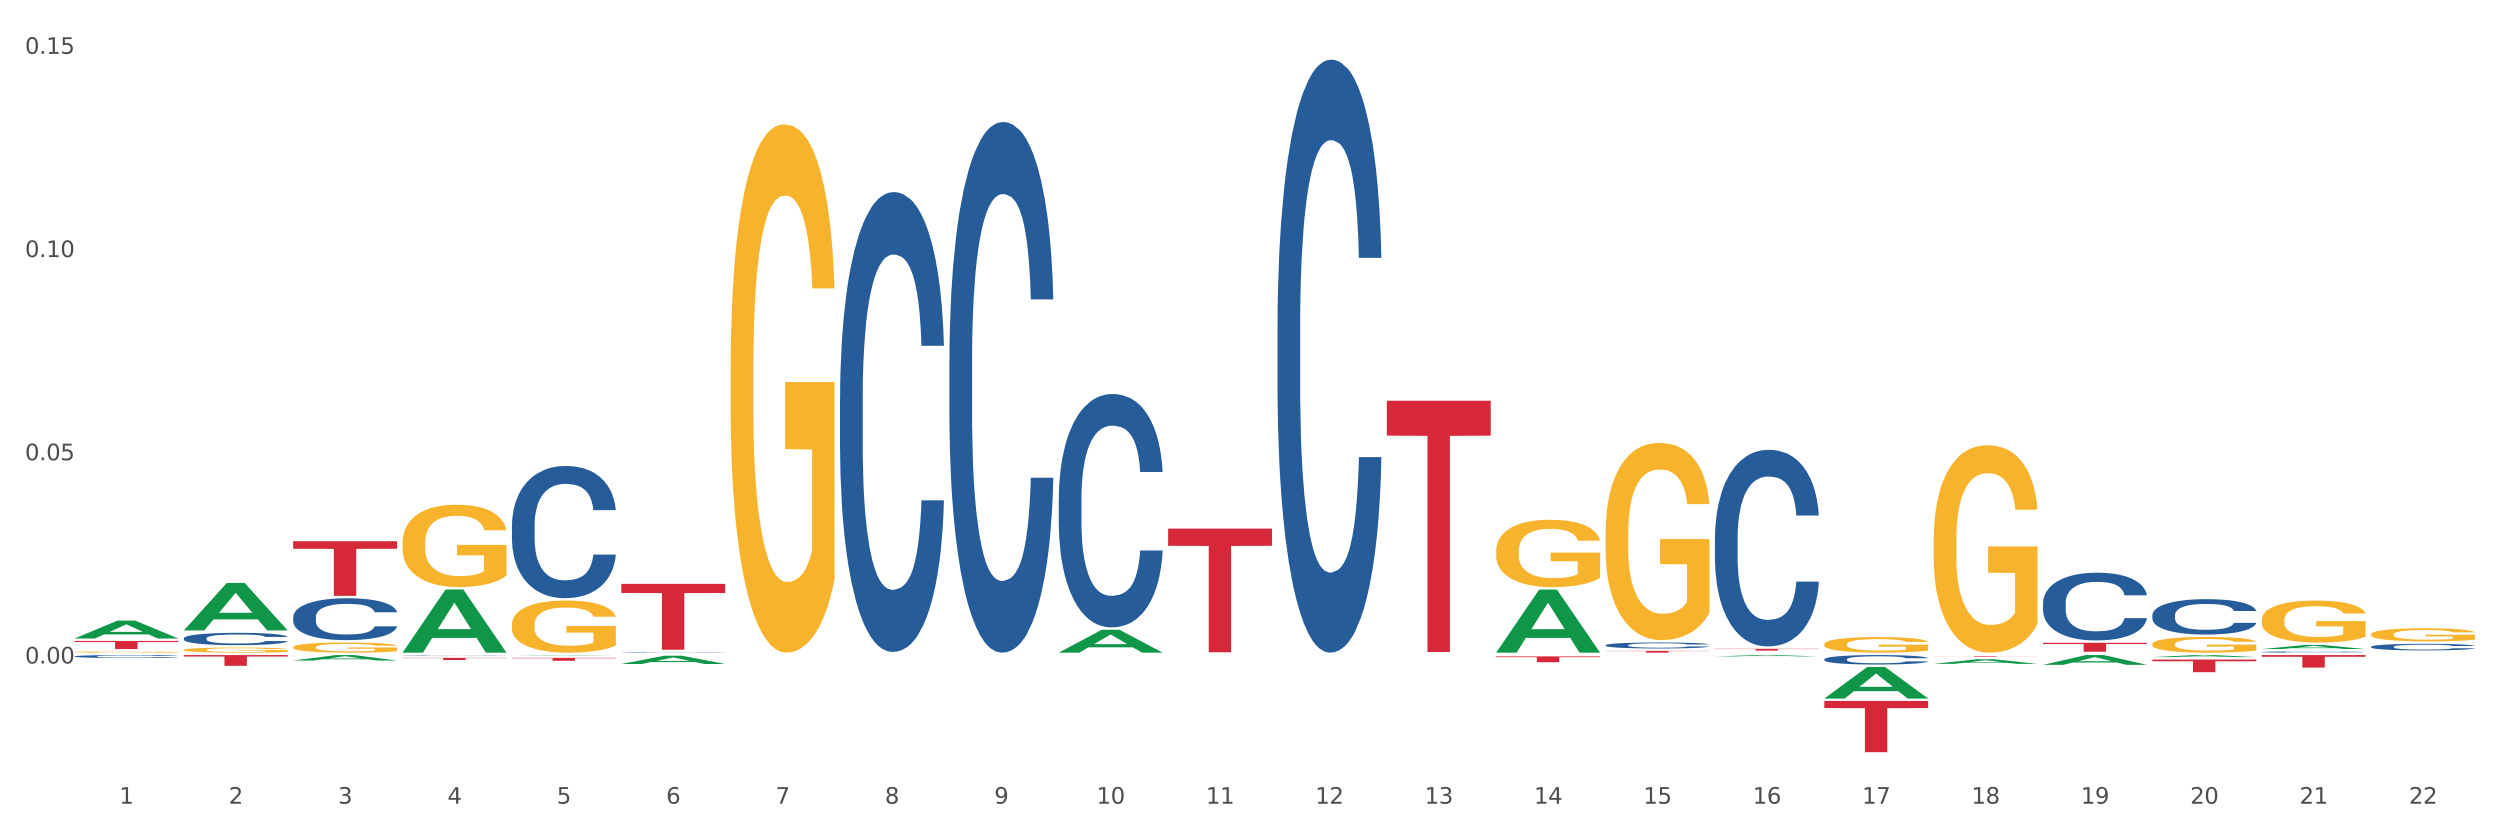 <?xml version="1.0" encoding="utf-8" standalone="no"?>
<!DOCTYPE svg PUBLIC "-//W3C//DTD SVG 1.1//EN"
  "http://www.w3.org/Graphics/SVG/1.1/DTD/svg11.dtd">
<svg xmlns:xlink="http://www.w3.org/1999/xlink" width="1080pt" height="360pt" viewBox="0 0 1080 360" xmlns="http://www.w3.org/2000/svg" version="1.1">
 <rect x="0" y="0" width="1080" height="360" fill="#333333" stroke="none"/>
 <defs>
  <style type="text/css">*{stroke-linejoin: round; stroke-linecap: butt}</style>
 </defs>
 <g id="figure_1">
  <g id="patch_1">
   <path d="M 0 360 
L 1080 360 
L 1080 0 
L 0 0 
z
" style="fill: #ffffff; stroke: #ffffff; stroke-linejoin: miter"/>
  </g>
  <g id="axes_1">
   <g id="matplotlib.axis_1">
    <g id="xtick_1">
     <g id="text_1">
      <!-- 1 -->
      <g style="fill: #4d4d4d" transform="translate(51.562 347.204) scale(0.096 -0.096)">
       <defs>
        <path id="DejaVuSans-31" d="M 794 531 
L 1825 531 
L 1825 4091 
L 703 3866 
L 703 4441 
L 1819 4666 
L 2450 4666 
L 2450 531 
L 3481 531 
L 3481 0 
L 794 0 
L 794 531 
z
" transform="scale(0.016)"/>
       </defs>
       <use xlink:href="#DejaVuSans-31"/>
      </g>
     </g>
    </g>
    <g id="xtick_2">
     <g id="text_2">
      <!-- 2 -->
      <g style="fill: #4d4d4d" transform="translate(98.807 347.204) scale(0.096 -0.096)">
       <defs>
        <path id="DejaVuSans-32" d="M 1228 531 
L 3431 531 
L 3431 0 
L 469 0 
L 469 531 
Q 828 903 1448 1529 
Q 2069 2156 2228 2338 
Q 2531 2678 2651 2914 
Q 2772 3150 2772 3378 
Q 2772 3750 2511 3984 
Q 2250 4219 1831 4219 
Q 1534 4219 1204 4116 
Q 875 4013 500 3803 
L 500 4441 
Q 881 4594 1212 4672 
Q 1544 4750 1819 4750 
Q 2544 4750 2975 4387 
Q 3406 4025 3406 3419 
Q 3406 3131 3298 2873 
Q 3191 2616 2906 2266 
Q 2828 2175 2409 1742 
Q 1991 1309 1228 531 
z
" transform="scale(0.016)"/>
       </defs>
       <use xlink:href="#DejaVuSans-32"/>
      </g>
     </g>
    </g>
    <g id="xtick_3">
     <g id="text_3">
      <!-- 3 -->
      <g style="fill: #4d4d4d" transform="translate(146.052 347.204) scale(0.096 -0.096)">
       <defs>
        <path id="DejaVuSans-33" d="M 2597 2516 
Q 3050 2419 3304 2112 
Q 3559 1806 3559 1356 
Q 3559 666 3084 287 
Q 2609 -91 1734 -91 
Q 1441 -91 1130 -33 
Q 819 25 488 141 
L 488 750 
Q 750 597 1062 519 
Q 1375 441 1716 441 
Q 2309 441 2620 675 
Q 2931 909 2931 1356 
Q 2931 1769 2642 2001 
Q 2353 2234 1838 2234 
L 1294 2234 
L 1294 2753 
L 1863 2753 
Q 2328 2753 2575 2939 
Q 2822 3125 2822 3475 
Q 2822 3834 2567 4026 
Q 2313 4219 1838 4219 
Q 1578 4219 1281 4162 
Q 984 4106 628 3988 
L 628 4550 
Q 988 4650 1302 4700 
Q 1616 4750 1894 4750 
Q 2613 4750 3031 4423 
Q 3450 4097 3450 3541 
Q 3450 3153 3228 2886 
Q 3006 2619 2597 2516 
z
" transform="scale(0.016)"/>
       </defs>
       <use xlink:href="#DejaVuSans-33"/>
      </g>
     </g>
    </g>
    <g id="xtick_4">
     <g id="text_4">
      <!-- 4 -->
      <g style="fill: #4d4d4d" transform="translate(193.297 347.204) scale(0.096 -0.096)">
       <defs>
        <path id="DejaVuSans-34" d="M 2419 4116 
L 825 1625 
L 2419 1625 
L 2419 4116 
z
M 2253 4666 
L 3047 4666 
L 3047 1625 
L 3713 1625 
L 3713 1100 
L 3047 1100 
L 3047 0 
L 2419 0 
L 2419 1100 
L 313 1100 
L 313 1709 
L 2253 4666 
z
" transform="scale(0.016)"/>
       </defs>
       <use xlink:href="#DejaVuSans-34"/>
      </g>
     </g>
    </g>
    <g id="xtick_5">
     <g id="text_5">
      <!-- 5 -->
      <g style="fill: #4d4d4d" transform="translate(240.542 347.204) scale(0.096 -0.096)">
       <defs>
        <path id="DejaVuSans-35" d="M 691 4666 
L 3169 4666 
L 3169 4134 
L 1269 4134 
L 1269 2991 
Q 1406 3038 1543 3061 
Q 1681 3084 1819 3084 
Q 2600 3084 3056 2656 
Q 3513 2228 3513 1497 
Q 3513 744 3044 326 
Q 2575 -91 1722 -91 
Q 1428 -91 1123 -41 
Q 819 9 494 109 
L 494 744 
Q 775 591 1075 516 
Q 1375 441 1709 441 
Q 2250 441 2565 725 
Q 2881 1009 2881 1497 
Q 2881 1984 2565 2268 
Q 2250 2553 1709 2553 
Q 1456 2553 1204 2497 
Q 953 2441 691 2322 
L 691 4666 
z
" transform="scale(0.016)"/>
       </defs>
       <use xlink:href="#DejaVuSans-35"/>
      </g>
     </g>
    </g>
    <g id="xtick_6">
     <g id="text_6">
      <!-- 6 -->
      <g style="fill: #4d4d4d" transform="translate(287.787 347.204) scale(0.096 -0.096)">
       <defs>
        <path id="DejaVuSans-36" d="M 2113 2584 
Q 1688 2584 1439 2293 
Q 1191 2003 1191 1497 
Q 1191 994 1439 701 
Q 1688 409 2113 409 
Q 2538 409 2786 701 
Q 3034 994 3034 1497 
Q 3034 2003 2786 2293 
Q 2538 2584 2113 2584 
z
M 3366 4563 
L 3366 3988 
Q 3128 4100 2886 4159 
Q 2644 4219 2406 4219 
Q 1781 4219 1451 3797 
Q 1122 3375 1075 2522 
Q 1259 2794 1537 2939 
Q 1816 3084 2150 3084 
Q 2853 3084 3261 2657 
Q 3669 2231 3669 1497 
Q 3669 778 3244 343 
Q 2819 -91 2113 -91 
Q 1303 -91 875 529 
Q 447 1150 447 2328 
Q 447 3434 972 4092 
Q 1497 4750 2381 4750 
Q 2619 4750 2861 4703 
Q 3103 4656 3366 4563 
z
" transform="scale(0.016)"/>
       </defs>
       <use xlink:href="#DejaVuSans-36"/>
      </g>
     </g>
    </g>
    <g id="xtick_7">
     <g id="text_7">
      <!-- 7 -->
      <g style="fill: #4d4d4d" transform="translate(335.032 347.204) scale(0.096 -0.096)">
       <defs>
        <path id="DejaVuSans-37" d="M 525 4666 
L 3525 4666 
L 3525 4397 
L 1831 0 
L 1172 0 
L 2766 4134 
L 525 4134 
L 525 4666 
z
" transform="scale(0.016)"/>
       </defs>
       <use xlink:href="#DejaVuSans-37"/>
      </g>
     </g>
    </g>
    <g id="xtick_8">
     <g id="text_8">
      <!-- 8 -->
      <g style="fill: #4d4d4d" transform="translate(382.276 347.204) scale(0.096 -0.096)">
       <defs>
        <path id="DejaVuSans-38" d="M 2034 2216 
Q 1584 2216 1326 1975 
Q 1069 1734 1069 1313 
Q 1069 891 1326 650 
Q 1584 409 2034 409 
Q 2484 409 2743 651 
Q 3003 894 3003 1313 
Q 3003 1734 2745 1975 
Q 2488 2216 2034 2216 
z
M 1403 2484 
Q 997 2584 770 2862 
Q 544 3141 544 3541 
Q 544 4100 942 4425 
Q 1341 4750 2034 4750 
Q 2731 4750 3128 4425 
Q 3525 4100 3525 3541 
Q 3525 3141 3298 2862 
Q 3072 2584 2669 2484 
Q 3125 2378 3379 2068 
Q 3634 1759 3634 1313 
Q 3634 634 3220 271 
Q 2806 -91 2034 -91 
Q 1263 -91 848 271 
Q 434 634 434 1313 
Q 434 1759 690 2068 
Q 947 2378 1403 2484 
z
M 1172 3481 
Q 1172 3119 1398 2916 
Q 1625 2713 2034 2713 
Q 2441 2713 2670 2916 
Q 2900 3119 2900 3481 
Q 2900 3844 2670 4047 
Q 2441 4250 2034 4250 
Q 1625 4250 1398 4047 
Q 1172 3844 1172 3481 
z
" transform="scale(0.016)"/>
       </defs>
       <use xlink:href="#DejaVuSans-38"/>
      </g>
     </g>
    </g>
    <g id="xtick_9">
     <g id="text_9">
      <!-- 9 -->
      <g style="fill: #4d4d4d" transform="translate(429.521 347.204) scale(0.096 -0.096)">
       <defs>
        <path id="DejaVuSans-39" d="M 703 97 
L 703 672 
Q 941 559 1184 500 
Q 1428 441 1663 441 
Q 2288 441 2617 861 
Q 2947 1281 2994 2138 
Q 2813 1869 2534 1725 
Q 2256 1581 1919 1581 
Q 1219 1581 811 2004 
Q 403 2428 403 3163 
Q 403 3881 828 4315 
Q 1253 4750 1959 4750 
Q 2769 4750 3195 4129 
Q 3622 3509 3622 2328 
Q 3622 1225 3098 567 
Q 2575 -91 1691 -91 
Q 1453 -91 1209 -44 
Q 966 3 703 97 
z
M 1959 2075 
Q 2384 2075 2632 2365 
Q 2881 2656 2881 3163 
Q 2881 3666 2632 3958 
Q 2384 4250 1959 4250 
Q 1534 4250 1286 3958 
Q 1038 3666 1038 3163 
Q 1038 2656 1286 2365 
Q 1534 2075 1959 2075 
z
" transform="scale(0.016)"/>
       </defs>
       <use xlink:href="#DejaVuSans-39"/>
      </g>
     </g>
    </g>
    <g id="xtick_10">
     <g id="text_10">
      <!-- 10 -->
      <g style="fill: #4d4d4d" transform="translate(473.712 347.204) scale(0.096 -0.096)">
       <defs>
        <path id="DejaVuSans-30" d="M 2034 4250 
Q 1547 4250 1301 3770 
Q 1056 3291 1056 2328 
Q 1056 1369 1301 889 
Q 1547 409 2034 409 
Q 2525 409 2770 889 
Q 3016 1369 3016 2328 
Q 3016 3291 2770 3770 
Q 2525 4250 2034 4250 
z
M 2034 4750 
Q 2819 4750 3233 4129 
Q 3647 3509 3647 2328 
Q 3647 1150 3233 529 
Q 2819 -91 2034 -91 
Q 1250 -91 836 529 
Q 422 1150 422 2328 
Q 422 3509 836 4129 
Q 1250 4750 2034 4750 
z
" transform="scale(0.016)"/>
       </defs>
       <use xlink:href="#DejaVuSans-31"/>
       <use xlink:href="#DejaVuSans-30" transform="translate(63.623 0)"/>
      </g>
     </g>
    </g>
    <g id="xtick_11">
     <g id="text_11">
      <!-- 11 -->
      <g style="fill: #4d4d4d" transform="translate(520.957 347.204) scale(0.096 -0.096)">
       <use xlink:href="#DejaVuSans-31"/>
       <use xlink:href="#DejaVuSans-31" transform="translate(63.623 0)"/>
      </g>
     </g>
    </g>
    <g id="xtick_12">
     <g id="text_12">
      <!-- 12 -->
      <g style="fill: #4d4d4d" transform="translate(568.202 347.204) scale(0.096 -0.096)">
       <use xlink:href="#DejaVuSans-31"/>
       <use xlink:href="#DejaVuSans-32" transform="translate(63.623 0)"/>
      </g>
     </g>
    </g>
    <g id="xtick_13">
     <g id="text_13">
      <!-- 13 -->
      <g style="fill: #4d4d4d" transform="translate(615.447 347.204) scale(0.096 -0.096)">
       <use xlink:href="#DejaVuSans-31"/>
       <use xlink:href="#DejaVuSans-33" transform="translate(63.623 0)"/>
      </g>
     </g>
    </g>
    <g id="xtick_14">
     <g id="text_14">
      <!-- 14 -->
      <g style="fill: #4d4d4d" transform="translate(662.692 347.204) scale(0.096 -0.096)">
       <use xlink:href="#DejaVuSans-31"/>
       <use xlink:href="#DejaVuSans-34" transform="translate(63.623 0)"/>
      </g>
     </g>
    </g>
    <g id="xtick_15">
     <g id="text_15">
      <!-- 15 -->
      <g style="fill: #4d4d4d" transform="translate(709.937 347.204) scale(0.096 -0.096)">
       <use xlink:href="#DejaVuSans-31"/>
       <use xlink:href="#DejaVuSans-35" transform="translate(63.623 0)"/>
      </g>
     </g>
    </g>
    <g id="xtick_16">
     <g id="text_16">
      <!-- 16 -->
      <g style="fill: #4d4d4d" transform="translate(757.181 347.204) scale(0.096 -0.096)">
       <use xlink:href="#DejaVuSans-31"/>
       <use xlink:href="#DejaVuSans-36" transform="translate(63.623 0)"/>
      </g>
     </g>
    </g>
    <g id="xtick_17">
     <g id="text_17">
      <!-- 17 -->
      <g style="fill: #4d4d4d" transform="translate(804.426 347.204) scale(0.096 -0.096)">
       <use xlink:href="#DejaVuSans-31"/>
       <use xlink:href="#DejaVuSans-37" transform="translate(63.623 0)"/>
      </g>
     </g>
    </g>
    <g id="xtick_18">
     <g id="text_18">
      <!-- 18 -->
      <g style="fill: #4d4d4d" transform="translate(851.671 347.204) scale(0.096 -0.096)">
       <use xlink:href="#DejaVuSans-31"/>
       <use xlink:href="#DejaVuSans-38" transform="translate(63.623 0)"/>
      </g>
     </g>
    </g>
    <g id="xtick_19">
     <g id="text_19">
      <!-- 19 -->
      <g style="fill: #4d4d4d" transform="translate(898.916 347.204) scale(0.096 -0.096)">
       <use xlink:href="#DejaVuSans-31"/>
       <use xlink:href="#DejaVuSans-39" transform="translate(63.623 0)"/>
      </g>
     </g>
    </g>
    <g id="xtick_20">
     <g id="text_20">
      <!-- 20 -->
      <g style="fill: #4d4d4d" transform="translate(946.161 347.204) scale(0.096 -0.096)">
       <use xlink:href="#DejaVuSans-32"/>
       <use xlink:href="#DejaVuSans-30" transform="translate(63.623 0)"/>
      </g>
     </g>
    </g>
    <g id="xtick_21">
     <g id="text_21">
      <!-- 21 -->
      <g style="fill: #4d4d4d" transform="translate(993.406 347.204) scale(0.096 -0.096)">
       <use xlink:href="#DejaVuSans-32"/>
       <use xlink:href="#DejaVuSans-31" transform="translate(63.623 0)"/>
      </g>
     </g>
    </g>
    <g id="xtick_22">
     <g id="text_22">
      <!-- 22 -->
      <g style="fill: #4d4d4d" transform="translate(1040.651 347.204) scale(0.096 -0.096)">
       <use xlink:href="#DejaVuSans-32"/>
       <use xlink:href="#DejaVuSans-32" transform="translate(63.623 0)"/>
      </g>
     </g>
    </g>
    <g id="xtick_23"/>
    <g id="xtick_24"/>
    <g id="xtick_25"/>
    <g id="xtick_26"/>
    <g id="xtick_27"/>
    <g id="xtick_28"/>
    <g id="xtick_29"/>
    <g id="xtick_30"/>
    <g id="xtick_31"/>
    <g id="xtick_32"/>
    <g id="xtick_33"/>
    <g id="xtick_34"/>
    <g id="xtick_35"/>
    <g id="xtick_36"/>
    <g id="xtick_37"/>
    <g id="xtick_38"/>
    <g id="xtick_39"/>
    <g id="xtick_40"/>
    <g id="xtick_41"/>
    <g id="xtick_42"/>
    <g id="xtick_43"/>
   </g>
   <g id="matplotlib.axis_2">
    <g id="ytick_1">
     <g id="text_23">
      <!-- 0.00 -->
      <g style="fill: #4d4d4d" transform="translate(10.8 286.625) scale(0.096 -0.096)">
       <defs>
        <path id="DejaVuSans-2e" d="M 684 794 
L 1344 794 
L 1344 0 
L 684 0 
L 684 794 
z
" transform="scale(0.016)"/>
       </defs>
       <use xlink:href="#DejaVuSans-30"/>
       <use xlink:href="#DejaVuSans-2e" transform="translate(63.623 0)"/>
       <use xlink:href="#DejaVuSans-30" transform="translate(95.41 0)"/>
       <use xlink:href="#DejaVuSans-30" transform="translate(159.033 0)"/>
      </g>
     </g>
    </g>
    <g id="ytick_2">
     <g id="text_24">
      <!-- 0.05 -->
      <g style="fill: #4d4d4d" transform="translate(10.8 198.84) scale(0.096 -0.096)">
       <use xlink:href="#DejaVuSans-30"/>
       <use xlink:href="#DejaVuSans-2e" transform="translate(63.623 0)"/>
       <use xlink:href="#DejaVuSans-30" transform="translate(95.41 0)"/>
       <use xlink:href="#DejaVuSans-35" transform="translate(159.033 0)"/>
      </g>
     </g>
    </g>
    <g id="ytick_3">
     <g id="text_25">
      <!-- 0.10 -->
      <g style="fill: #4d4d4d" transform="translate(10.8 111.054) scale(0.096 -0.096)">
       <use xlink:href="#DejaVuSans-30"/>
       <use xlink:href="#DejaVuSans-2e" transform="translate(63.623 0)"/>
       <use xlink:href="#DejaVuSans-31" transform="translate(95.41 0)"/>
       <use xlink:href="#DejaVuSans-30" transform="translate(159.033 0)"/>
      </g>
     </g>
    </g>
    <g id="ytick_4">
     <g id="text_26">
      <!-- 0.15 -->
      <g style="fill: #4d4d4d" transform="translate(10.8 23.269) scale(0.096 -0.096)">
       <use xlink:href="#DejaVuSans-30"/>
       <use xlink:href="#DejaVuSans-2e" transform="translate(63.623 0)"/>
       <use xlink:href="#DejaVuSans-31" transform="translate(95.41 0)"/>
       <use xlink:href="#DejaVuSans-35" transform="translate(159.033 0)"/>
      </g>
     </g>
    </g>
    <g id="ytick_5"/>
    <g id="ytick_6"/>
    <g id="ytick_7"/>
    <g id="ytick_8"/>
   </g>
   <g id="PolyCollection_1">
    <path d="M 929.828 265.707 
L 929.881 265.693 
L 929.881 265.302 
L 930.04 264.771 
L 930.623 263.793 
L 931.366 263.053 
L 932.639 262.187 
L 933.329 261.824 
L 934.231 261.419 
L 936.088 260.762 
L 938.21 260.203 
L 939.695 259.896 
L 940.81 259.701 
L 943.303 259.351 
L 944.735 259.198 
L 946.221 259.072 
L 947.494 258.988 
L 949.616 258.89 
L 951.314 258.849 
L 953.277 258.835 
L 954.922 258.849 
L 957.097 258.904 
L 960.28 259.072 
L 961.5 259.17 
L 963.145 259.337 
L 964.842 259.561 
L 966.222 259.784 
L 967.813 260.106 
L 969.458 260.525 
L 971.05 261.055 
L 972.164 261.544 
L 973.066 262.061 
L 973.861 262.69 
L 974.445 263.374 
L 974.71 263.947 
L 965.002 263.947 
L 964.736 263.43 
L 964.206 262.871 
L 963.675 262.494 
L 963.092 262.187 
L 962.19 261.838 
L 961.394 261.614 
L 960.068 261.349 
L 958.847 261.181 
L 957.839 261.083 
L 956.619 261 
L 954.02 260.916 
L 952.163 260.916 
L 950.996 260.944 
L 949.563 261.014 
L 948.343 261.111 
L 946.911 261.279 
L 945.796 261.461 
L 944.682 261.698 
L 944.046 261.866 
L 943.091 262.173 
L 942.454 262.424 
L 941.605 262.857 
L 941.128 263.165 
L 940.279 263.961 
L 939.908 264.548 
L 939.748 264.953 
L 939.642 265.4 
L 939.642 267.579 
L 939.961 268.556 
L 940.226 268.975 
L 940.65 269.45 
L 941.446 270.065 
L 942.613 270.666 
L 943.834 271.099 
L 944.842 271.364 
L 945.796 271.56 
L 946.751 271.713 
L 947.919 271.853 
L 948.874 271.937 
L 950.306 272.021 
L 952.004 272.062 
L 953.33 272.062 
L 956.036 271.993 
L 957.256 271.923 
L 958.423 271.825 
L 959.696 271.671 
L 960.704 271.504 
L 961.288 271.378 
L 962.243 271.113 
L 962.986 270.833 
L 963.622 270.512 
L 964.047 270.233 
L 964.524 269.814 
L 964.895 269.339 
L 965.002 269.087 
L 974.71 269.087 
L 974.498 269.59 
L 974.127 270.079 
L 973.384 270.735 
L 972.8 271.113 
L 971.898 271.574 
L 970.944 271.965 
L 969.617 272.398 
L 968.397 272.719 
L 967.124 272.998 
L 965.744 273.25 
L 963.251 273.599 
L 962.349 273.697 
L 960.439 273.864 
L 958.954 273.962 
L 956.778 274.06 
L 954.55 274.116 
L 952.216 274.13 
L 950.147 274.102 
L 947.866 274.018 
L 946.433 273.934 
L 944.842 273.808 
L 942.985 273.613 
L 941.234 273.375 
L 939.589 273.096 
L 938.051 272.775 
L 936.618 272.412 
L 934.762 271.811 
L 933.382 271.224 
L 932.374 270.68 
L 931.684 270.219 
L 930.995 269.632 
L 930.623 269.227 
L 930.04 268.249 
L 929.828 267.341 
L 929.828 265.707 
z
" clip-path="url(#pb9d79da3b8)" style="fill: #255c99"/>
    <path d="M 977.072 281.666 
L 977.126 281.666 
L 977.126 281.653 
L 977.285 281.635 
L 977.868 281.602 
L 978.611 281.577 
L 979.884 281.548 
L 980.574 281.536 
L 981.476 281.523 
L 983.333 281.501 
L 985.455 281.482 
L 986.94 281.472 
L 988.054 281.465 
L 990.548 281.453 
L 991.98 281.448 
L 993.466 281.444 
L 994.739 281.441 
L 996.861 281.438 
L 998.559 281.436 
L 1000.522 281.436 
L 1002.166 281.436 
L 1004.342 281.438 
L 1007.525 281.444 
L 1008.745 281.447 
L 1010.39 281.453 
L 1012.087 281.46 
L 1013.467 281.468 
L 1015.058 281.479 
L 1016.703 281.493 
L 1018.294 281.51 
L 1019.409 281.527 
L 1020.31 281.544 
L 1021.106 281.565 
L 1021.69 281.588 
L 1021.955 281.607 
L 1012.246 281.607 
L 1011.981 281.59 
L 1011.451 281.571 
L 1010.92 281.559 
L 1010.337 281.548 
L 1009.435 281.537 
L 1008.639 281.529 
L 1007.313 281.52 
L 1006.092 281.515 
L 1005.084 281.511 
L 1003.864 281.509 
L 1001.265 281.506 
L 999.408 281.506 
L 998.241 281.507 
L 996.808 281.509 
L 995.588 281.512 
L 994.155 281.518 
L 993.041 281.524 
L 991.927 281.532 
L 991.291 281.538 
L 990.336 281.548 
L 989.699 281.556 
L 988.85 281.571 
L 988.373 281.581 
L 987.524 281.608 
L 987.153 281.628 
L 986.993 281.641 
L 986.887 281.656 
L 986.887 281.729 
L 987.206 281.762 
L 987.471 281.776 
L 987.895 281.792 
L 988.691 281.813 
L 989.858 281.833 
L 991.078 281.847 
L 992.086 281.856 
L 993.041 281.863 
L 993.996 281.868 
L 995.163 281.873 
L 996.118 281.875 
L 997.551 281.878 
L 999.249 281.88 
L 1000.575 281.88 
L 1003.281 281.877 
L 1004.501 281.875 
L 1005.668 281.872 
L 1006.941 281.867 
L 1007.949 281.861 
L 1008.533 281.857 
L 1009.488 281.848 
L 1010.23 281.838 
L 1010.867 281.828 
L 1011.292 281.818 
L 1011.769 281.804 
L 1012.14 281.788 
L 1012.246 281.78 
L 1021.955 281.78 
L 1021.743 281.797 
L 1021.372 281.813 
L 1020.629 281.835 
L 1020.045 281.848 
L 1019.143 281.863 
L 1018.188 281.876 
L 1016.862 281.891 
L 1015.642 281.902 
L 1014.369 281.911 
L 1012.989 281.92 
L 1010.496 281.931 
L 1009.594 281.935 
L 1007.684 281.94 
L 1006.198 281.943 
L 1004.023 281.947 
L 1001.795 281.949 
L 999.461 281.949 
L 997.392 281.948 
L 995.11 281.945 
L 993.678 281.942 
L 992.086 281.938 
L 990.23 281.932 
L 988.479 281.924 
L 986.834 281.914 
L 985.296 281.904 
L 983.863 281.891 
L 982.006 281.871 
L 980.627 281.852 
L 979.619 281.833 
L 978.929 281.818 
L 978.24 281.798 
L 977.868 281.785 
L 977.285 281.752 
L 977.072 281.721 
L 977.072 281.666 
z
" clip-path="url(#pb9d79da3b8)" style="fill: #255c99"/>
    <path d="M 1024.317 279.406 
L 1024.37 279.403 
L 1024.37 279.33 
L 1024.53 279.231 
L 1025.113 279.048 
L 1025.856 278.91 
L 1027.129 278.748 
L 1027.819 278.68 
L 1028.721 278.605 
L 1030.578 278.482 
L 1032.7 278.378 
L 1034.185 278.32 
L 1035.299 278.284 
L 1037.793 278.219 
L 1039.225 278.19 
L 1040.711 278.166 
L 1041.984 278.151 
L 1044.106 278.133 
L 1045.804 278.125 
L 1047.767 278.122 
L 1049.411 278.125 
L 1051.586 278.135 
L 1054.77 278.166 
L 1055.99 278.185 
L 1057.634 278.216 
L 1059.332 278.258 
L 1060.712 278.3 
L 1062.303 278.36 
L 1063.948 278.438 
L 1065.539 278.537 
L 1066.653 278.628 
L 1067.555 278.725 
L 1068.351 278.842 
L 1068.935 278.97 
L 1069.2 279.077 
L 1059.491 279.077 
L 1059.226 278.981 
L 1058.696 278.876 
L 1058.165 278.806 
L 1057.581 278.748 
L 1056.68 278.683 
L 1055.884 278.641 
L 1054.557 278.592 
L 1053.337 278.56 
L 1052.329 278.542 
L 1051.109 278.527 
L 1048.509 278.511 
L 1046.653 278.511 
L 1045.485 278.516 
L 1044.053 278.529 
L 1042.833 278.547 
L 1041.4 278.579 
L 1040.286 278.613 
L 1039.172 278.657 
L 1038.536 278.688 
L 1037.581 278.746 
L 1036.944 278.793 
L 1036.095 278.874 
L 1035.618 278.931 
L 1034.769 279.08 
L 1034.397 279.189 
L 1034.238 279.265 
L 1034.132 279.348 
L 1034.132 279.755 
L 1034.45 279.938 
L 1034.716 280.016 
L 1035.14 280.105 
L 1035.936 280.22 
L 1037.103 280.332 
L 1038.323 280.413 
L 1039.331 280.463 
L 1040.286 280.499 
L 1041.241 280.528 
L 1042.408 280.554 
L 1043.363 280.57 
L 1044.796 280.585 
L 1046.493 280.593 
L 1047.82 280.593 
L 1050.525 280.58 
L 1051.746 280.567 
L 1052.913 280.549 
L 1054.186 280.52 
L 1055.194 280.489 
L 1055.778 280.465 
L 1056.733 280.416 
L 1057.475 280.363 
L 1058.112 280.303 
L 1058.536 280.251 
L 1059.014 280.173 
L 1059.385 280.084 
L 1059.491 280.037 
L 1069.2 280.037 
L 1068.988 280.131 
L 1068.616 280.223 
L 1067.874 280.345 
L 1067.29 280.416 
L 1066.388 280.502 
L 1065.433 280.575 
L 1064.107 280.656 
L 1062.887 280.716 
L 1061.613 280.768 
L 1060.234 280.815 
L 1057.741 280.88 
L 1056.839 280.898 
L 1054.929 280.93 
L 1053.443 280.948 
L 1051.268 280.966 
L 1049.04 280.977 
L 1046.706 280.979 
L 1044.637 280.974 
L 1042.355 280.958 
L 1040.923 280.943 
L 1039.331 280.919 
L 1037.474 280.883 
L 1035.724 280.838 
L 1034.079 280.786 
L 1032.541 280.726 
L 1031.108 280.658 
L 1029.251 280.546 
L 1027.872 280.436 
L 1026.864 280.335 
L 1026.174 280.249 
L 1025.485 280.139 
L 1025.113 280.063 
L 1024.53 279.881 
L 1024.317 279.711 
L 1024.317 279.406 
z
" clip-path="url(#pb9d79da3b8)" style="fill: #255c99"/>
    <path d="M 79.42 275.776 
L 79.473 275.771 
L 79.473 275.634 
L 79.632 275.449 
L 80.216 275.108 
L 80.958 274.85 
L 82.232 274.549 
L 82.921 274.422 
L 83.823 274.281 
L 85.68 274.052 
L 87.802 273.857 
L 89.288 273.75 
L 90.402 273.682 
L 92.895 273.56 
L 94.328 273.507 
L 95.813 273.463 
L 97.086 273.434 
L 99.209 273.399 
L 100.906 273.385 
L 102.869 273.38 
L 104.514 273.385 
L 106.689 273.404 
L 109.872 273.463 
L 111.092 273.497 
L 112.737 273.555 
L 114.435 273.633 
L 115.814 273.711 
L 117.406 273.823 
L 119.05 273.969 
L 120.642 274.154 
L 121.756 274.325 
L 122.658 274.505 
L 123.454 274.724 
L 124.037 274.962 
L 124.303 275.162 
L 114.594 275.162 
L 114.329 274.982 
L 113.798 274.787 
L 113.268 274.656 
L 112.684 274.549 
L 111.782 274.427 
L 110.986 274.349 
L 109.66 274.256 
L 108.44 274.198 
L 107.432 274.164 
L 106.212 274.135 
L 103.612 274.105 
L 101.755 274.105 
L 100.588 274.115 
L 99.156 274.14 
L 97.935 274.174 
L 96.503 274.232 
L 95.389 274.295 
L 94.275 274.378 
L 93.638 274.437 
L 92.683 274.544 
L 92.046 274.631 
L 91.198 274.782 
L 90.72 274.889 
L 89.871 275.167 
L 89.5 275.371 
L 89.341 275.513 
L 89.235 275.668 
L 89.235 276.428 
L 89.553 276.769 
L 89.818 276.915 
L 90.243 277.08 
L 91.038 277.295 
L 92.206 277.504 
L 93.426 277.655 
L 94.434 277.747 
L 95.389 277.816 
L 96.344 277.869 
L 97.511 277.918 
L 98.466 277.947 
L 99.898 277.976 
L 101.596 277.991 
L 102.922 277.991 
L 105.628 277.967 
L 106.848 277.942 
L 108.015 277.908 
L 109.289 277.855 
L 110.297 277.796 
L 110.88 277.752 
L 111.835 277.66 
L 112.578 277.562 
L 113.214 277.45 
L 113.639 277.353 
L 114.116 277.207 
L 114.488 277.041 
L 114.594 276.954 
L 124.303 276.954 
L 124.09 277.129 
L 123.719 277.3 
L 122.976 277.528 
L 122.393 277.66 
L 121.491 277.821 
L 120.536 277.957 
L 119.209 278.108 
L 117.989 278.22 
L 116.716 278.317 
L 115.337 278.405 
L 112.843 278.527 
L 111.941 278.561 
L 110.031 278.619 
L 108.546 278.653 
L 106.371 278.687 
L 104.142 278.707 
L 101.808 278.712 
L 99.739 278.702 
L 97.458 278.673 
L 96.025 278.643 
L 94.434 278.6 
L 92.577 278.531 
L 90.826 278.449 
L 89.182 278.351 
L 87.643 278.239 
L 86.211 278.113 
L 84.354 277.903 
L 82.974 277.699 
L 81.966 277.509 
L 81.277 277.348 
L 80.587 277.144 
L 80.216 277.003 
L 79.632 276.662 
L 79.42 276.345 
L 79.42 275.776 
z
" clip-path="url(#pb9d79da3b8)" style="fill: #255c99"/>
    <path d="M 126.665 266.571 
L 126.718 266.554 
L 126.718 266.092 
L 126.877 265.464 
L 127.461 264.307 
L 128.203 263.431 
L 129.477 262.407 
L 130.166 261.977 
L 131.068 261.498 
L 132.925 260.721 
L 135.047 260.06 
L 136.533 259.697 
L 137.647 259.466 
L 140.14 259.052 
L 141.573 258.871 
L 143.058 258.722 
L 144.331 258.623 
L 146.453 258.507 
L 148.151 258.458 
L 150.114 258.441 
L 151.759 258.458 
L 153.934 258.524 
L 157.117 258.722 
L 158.337 258.838 
L 159.982 259.036 
L 161.68 259.3 
L 163.059 259.565 
L 164.651 259.945 
L 166.295 260.44 
L 167.887 261.068 
L 169.001 261.647 
L 169.903 262.258 
L 170.699 263.002 
L 171.282 263.811 
L 171.547 264.489 
L 161.839 264.489 
L 161.573 263.877 
L 161.043 263.216 
L 160.512 262.77 
L 159.929 262.407 
L 159.027 261.994 
L 158.231 261.729 
L 156.905 261.415 
L 155.685 261.217 
L 154.677 261.101 
L 153.456 261.002 
L 150.857 260.903 
L 149 260.903 
L 147.833 260.936 
L 146.4 261.019 
L 145.18 261.134 
L 143.748 261.333 
L 142.634 261.547 
L 141.52 261.828 
L 140.883 262.027 
L 139.928 262.39 
L 139.291 262.688 
L 138.442 263.2 
L 137.965 263.563 
L 137.116 264.505 
L 136.745 265.199 
L 136.586 265.678 
L 136.48 266.207 
L 136.48 268.785 
L 136.798 269.942 
L 137.063 270.437 
L 137.488 270.999 
L 138.283 271.726 
L 139.45 272.437 
L 140.671 272.949 
L 141.679 273.263 
L 142.634 273.494 
L 143.589 273.676 
L 144.756 273.841 
L 145.711 273.94 
L 147.143 274.039 
L 148.841 274.089 
L 150.167 274.089 
L 152.873 274.006 
L 154.093 273.924 
L 155.26 273.808 
L 156.533 273.626 
L 157.541 273.428 
L 158.125 273.279 
L 159.08 272.965 
L 159.823 272.635 
L 160.459 272.255 
L 160.884 271.924 
L 161.361 271.429 
L 161.733 270.867 
L 161.839 270.569 
L 171.547 270.569 
L 171.335 271.164 
L 170.964 271.743 
L 170.221 272.519 
L 169.637 272.965 
L 168.736 273.511 
L 167.781 273.973 
L 166.454 274.486 
L 165.234 274.866 
L 163.961 275.196 
L 162.581 275.494 
L 160.088 275.907 
L 159.186 276.022 
L 157.276 276.221 
L 155.791 276.336 
L 153.616 276.452 
L 151.387 276.518 
L 149.053 276.535 
L 146.984 276.502 
L 144.703 276.402 
L 143.27 276.303 
L 141.679 276.155 
L 139.822 275.923 
L 138.071 275.642 
L 136.426 275.312 
L 134.888 274.932 
L 133.456 274.502 
L 131.599 273.792 
L 130.219 273.098 
L 129.211 272.453 
L 128.522 271.908 
L 127.832 271.214 
L 127.461 270.735 
L 126.877 269.578 
L 126.665 268.504 
L 126.665 266.571 
z
" clip-path="url(#pb9d79da3b8)" style="fill: #255c99"/>
    <path d="M 173.91 283.062 
L 173.963 283.062 
L 173.963 283.057 
L 174.122 283.051 
L 174.705 283.039 
L 175.448 283.03 
L 176.721 283.019 
L 177.411 283.015 
L 178.313 283.01 
L 180.17 283.002 
L 182.292 282.995 
L 183.777 282.991 
L 184.892 282.989 
L 187.385 282.984 
L 188.817 282.982 
L 190.303 282.981 
L 191.576 282.98 
L 193.698 282.979 
L 195.396 282.978 
L 197.359 282.978 
L 199.004 282.978 
L 201.179 282.979 
L 204.362 282.981 
L 205.582 282.982 
L 207.227 282.984 
L 208.924 282.987 
L 210.304 282.99 
L 211.895 282.994 
L 213.54 282.999 
L 215.132 283.005 
L 216.246 283.011 
L 217.148 283.018 
L 217.943 283.025 
L 218.527 283.034 
L 218.792 283.041 
L 209.084 283.041 
L 208.818 283.034 
L 208.288 283.027 
L 207.757 283.023 
L 207.174 283.019 
L 206.272 283.015 
L 205.476 283.012 
L 204.15 283.009 
L 202.929 283.007 
L 201.921 283.006 
L 200.701 283.004 
L 198.102 283.003 
L 196.245 283.003 
L 195.078 283.004 
L 193.645 283.005 
L 192.425 283.006 
L 190.993 283.008 
L 189.879 283.01 
L 188.764 283.013 
L 188.128 283.015 
L 187.173 283.019 
L 186.536 283.022 
L 185.687 283.027 
L 185.21 283.031 
L 184.361 283.041 
L 183.99 283.048 
L 183.83 283.053 
L 183.724 283.059 
L 183.724 283.085 
L 184.043 283.097 
L 184.308 283.102 
L 184.732 283.108 
L 185.528 283.116 
L 186.695 283.123 
L 187.916 283.129 
L 188.924 283.132 
L 189.879 283.134 
L 190.833 283.136 
L 192.001 283.138 
L 192.956 283.139 
L 194.388 283.14 
L 196.086 283.14 
L 197.412 283.14 
L 200.118 283.139 
L 201.338 283.139 
L 202.505 283.137 
L 203.778 283.136 
L 204.786 283.133 
L 205.37 283.132 
L 206.325 283.129 
L 207.068 283.125 
L 207.704 283.121 
L 208.129 283.118 
L 208.606 283.113 
L 208.977 283.107 
L 209.084 283.104 
L 218.792 283.104 
L 218.58 283.11 
L 218.209 283.116 
L 217.466 283.124 
L 216.882 283.129 
L 215.98 283.134 
L 215.026 283.139 
L 213.699 283.144 
L 212.479 283.148 
L 211.206 283.152 
L 209.826 283.155 
L 207.333 283.159 
L 206.431 283.16 
L 204.521 283.162 
L 203.036 283.164 
L 200.86 283.165 
L 198.632 283.166 
L 196.298 283.166 
L 194.229 283.165 
L 191.948 283.164 
L 190.515 283.163 
L 188.924 283.162 
L 187.067 283.159 
L 185.316 283.156 
L 183.671 283.153 
L 182.133 283.149 
L 180.7 283.145 
L 178.844 283.137 
L 177.464 283.13 
L 176.456 283.123 
L 175.766 283.118 
L 175.077 283.111 
L 174.705 283.106 
L 174.122 283.094 
L 173.91 283.082 
L 173.91 283.062 
z
" clip-path="url(#pb9d79da3b8)" style="fill: #255c99"/>
    <path d="M 221.154 226.959 
L 221.208 226.907 
L 221.208 225.447 
L 221.367 223.465 
L 221.95 219.813 
L 222.693 217.049 
L 223.966 213.815 
L 224.656 212.459 
L 225.558 210.946 
L 227.415 208.494 
L 229.537 206.408 
L 231.022 205.26 
L 232.136 204.53 
L 234.63 203.226 
L 236.062 202.652 
L 237.548 202.183 
L 238.821 201.87 
L 240.943 201.505 
L 242.641 201.348 
L 244.604 201.296 
L 246.248 201.348 
L 248.424 201.557 
L 251.607 202.183 
L 252.827 202.548 
L 254.472 203.174 
L 256.169 204.008 
L 257.549 204.843 
L 259.14 206.043 
L 260.785 207.608 
L 262.376 209.59 
L 263.491 211.415 
L 264.392 213.345 
L 265.188 215.693 
L 265.772 218.248 
L 266.037 220.387 
L 256.328 220.387 
L 256.063 218.457 
L 255.533 216.371 
L 255.002 214.962 
L 254.419 213.815 
L 253.517 212.511 
L 252.721 211.676 
L 251.395 210.685 
L 250.174 210.059 
L 249.166 209.694 
L 247.946 209.381 
L 245.347 209.068 
L 243.49 209.068 
L 242.323 209.172 
L 240.89 209.433 
L 239.67 209.798 
L 238.237 210.424 
L 237.123 211.102 
L 236.009 211.989 
L 235.373 212.615 
L 234.418 213.763 
L 233.781 214.701 
L 232.932 216.318 
L 232.455 217.466 
L 231.606 220.439 
L 231.235 222.63 
L 231.075 224.143 
L 230.969 225.812 
L 230.969 233.949 
L 231.288 237.6 
L 231.553 239.165 
L 231.977 240.939 
L 232.773 243.234 
L 233.94 245.477 
L 235.16 247.094 
L 236.168 248.085 
L 237.123 248.815 
L 238.078 249.389 
L 239.245 249.91 
L 240.2 250.223 
L 241.633 250.536 
L 243.331 250.693 
L 244.657 250.693 
L 247.363 250.432 
L 248.583 250.171 
L 249.75 249.806 
L 251.023 249.232 
L 252.031 248.606 
L 252.615 248.137 
L 253.57 247.146 
L 254.312 246.103 
L 254.949 244.903 
L 255.374 243.86 
L 255.851 242.295 
L 256.222 240.521 
L 256.328 239.582 
L 266.037 239.582 
L 265.825 241.46 
L 265.454 243.286 
L 264.711 245.737 
L 264.127 247.146 
L 263.225 248.867 
L 262.27 250.328 
L 260.944 251.945 
L 259.724 253.144 
L 258.451 254.188 
L 257.071 255.126 
L 254.578 256.43 
L 253.676 256.796 
L 251.766 257.422 
L 250.28 257.787 
L 248.105 258.152 
L 245.877 258.36 
L 243.543 258.413 
L 241.474 258.308 
L 239.192 257.995 
L 237.76 257.682 
L 236.168 257.213 
L 234.312 256.483 
L 232.561 255.596 
L 230.916 254.553 
L 229.378 253.353 
L 227.945 251.997 
L 226.088 249.754 
L 224.709 247.563 
L 223.701 245.529 
L 223.011 243.807 
L 222.322 241.617 
L 221.95 240.104 
L 221.367 236.453 
L 221.154 233.062 
L 221.154 226.959 
z
" clip-path="url(#pb9d79da3b8)" style="fill: #255c99"/>
    <path d="M 268.399 281.821 
L 268.452 281.821 
L 268.452 281.815 
L 268.612 281.807 
L 269.195 281.792 
L 269.938 281.781 
L 271.211 281.768 
L 271.901 281.762 
L 272.803 281.756 
L 274.66 281.746 
L 276.782 281.738 
L 278.267 281.733 
L 279.381 281.73 
L 281.875 281.725 
L 283.307 281.722 
L 284.793 281.72 
L 286.066 281.719 
L 288.188 281.718 
L 289.886 281.717 
L 291.849 281.717 
L 293.493 281.717 
L 295.668 281.718 
L 298.852 281.72 
L 300.072 281.722 
L 301.717 281.724 
L 303.414 281.728 
L 304.794 281.731 
L 306.385 281.736 
L 308.03 281.742 
L 309.621 281.75 
L 310.735 281.758 
L 311.637 281.766 
L 312.433 281.775 
L 313.017 281.786 
L 313.282 281.794 
L 303.573 281.794 
L 303.308 281.787 
L 302.778 281.778 
L 302.247 281.772 
L 301.663 281.768 
L 300.762 281.762 
L 299.966 281.759 
L 298.639 281.755 
L 297.419 281.752 
L 296.411 281.751 
L 295.191 281.75 
L 292.591 281.748 
L 290.735 281.748 
L 289.567 281.749 
L 288.135 281.75 
L 286.915 281.751 
L 285.482 281.754 
L 284.368 281.757 
L 283.254 281.76 
L 282.618 281.763 
L 281.663 281.767 
L 281.026 281.771 
L 280.177 281.778 
L 279.7 281.783 
L 278.851 281.795 
L 278.479 281.804 
L 278.32 281.81 
L 278.214 281.816 
L 278.214 281.85 
L 278.532 281.864 
L 278.798 281.871 
L 279.222 281.878 
L 280.018 281.887 
L 281.185 281.896 
L 282.405 281.903 
L 283.413 281.907 
L 284.368 281.91 
L 285.323 281.912 
L 286.49 281.914 
L 287.445 281.916 
L 288.878 281.917 
L 290.575 281.918 
L 291.902 281.918 
L 294.607 281.917 
L 295.828 281.916 
L 296.995 281.914 
L 298.268 281.912 
L 299.276 281.909 
L 299.86 281.907 
L 300.815 281.903 
L 301.557 281.899 
L 302.194 281.894 
L 302.618 281.89 
L 303.096 281.883 
L 303.467 281.876 
L 303.573 281.872 
L 313.282 281.872 
L 313.07 281.88 
L 312.698 281.888 
L 311.956 281.897 
L 311.372 281.903 
L 310.47 281.91 
L 309.515 281.916 
L 308.189 281.923 
L 306.969 281.928 
L 305.695 281.932 
L 304.316 281.936 
L 301.823 281.941 
L 300.921 281.942 
L 299.011 281.945 
L 297.525 281.946 
L 295.35 281.948 
L 293.122 281.949 
L 290.788 281.949 
L 288.719 281.949 
L 286.437 281.947 
L 285.005 281.946 
L 283.413 281.944 
L 281.556 281.941 
L 279.806 281.938 
L 278.161 281.933 
L 276.623 281.928 
L 275.19 281.923 
L 273.333 281.914 
L 271.954 281.905 
L 270.946 281.897 
L 270.256 281.89 
L 269.567 281.881 
L 269.195 281.875 
L 268.612 281.86 
L 268.399 281.846 
L 268.399 281.821 
z
" clip-path="url(#pb9d79da3b8)" style="fill: #255c99"/>
    <path d="M 362.889 172.234 
L 362.942 172.053 
L 362.942 166.973 
L 363.101 160.079 
L 363.685 147.379 
L 364.428 137.763 
L 365.701 126.515 
L 366.391 121.798 
L 367.293 116.537 
L 369.149 108.01 
L 371.271 100.753 
L 372.757 96.761 
L 373.871 94.221 
L 376.365 89.686 
L 377.797 87.69 
L 379.282 86.057 
L 380.556 84.969 
L 382.678 83.699 
L 384.375 83.154 
L 386.338 82.973 
L 387.983 83.154 
L 390.158 83.88 
L 393.341 86.057 
L 394.562 87.327 
L 396.206 89.504 
L 397.904 92.407 
L 399.283 95.31 
L 400.875 99.483 
L 402.52 104.925 
L 404.111 111.82 
L 405.225 118.17 
L 406.127 124.882 
L 406.923 133.046 
L 407.506 141.936 
L 407.772 149.375 
L 398.063 149.375 
L 397.798 142.662 
L 397.267 135.405 
L 396.737 130.506 
L 396.153 126.515 
L 395.251 121.979 
L 394.456 119.077 
L 393.129 115.63 
L 391.909 113.452 
L 390.901 112.182 
L 389.681 111.094 
L 387.081 110.005 
L 385.224 110.005 
L 384.057 110.368 
L 382.625 111.275 
L 381.405 112.545 
L 379.972 114.722 
L 378.858 117.081 
L 377.744 120.165 
L 377.107 122.342 
L 376.152 126.334 
L 375.516 129.599 
L 374.667 135.224 
L 374.189 139.215 
L 373.341 149.556 
L 372.969 157.176 
L 372.81 162.437 
L 372.704 168.243 
L 372.704 196.545 
L 373.022 209.245 
L 373.287 214.688 
L 373.712 220.856 
L 374.508 228.839 
L 375.675 236.64 
L 376.895 242.265 
L 377.903 245.712 
L 378.858 248.252 
L 379.813 250.247 
L 380.98 252.062 
L 381.935 253.15 
L 383.367 254.239 
L 385.065 254.783 
L 386.391 254.783 
L 389.097 253.876 
L 390.317 252.969 
L 391.485 251.699 
L 392.758 249.703 
L 393.766 247.526 
L 394.349 245.893 
L 395.304 242.446 
L 396.047 238.818 
L 396.684 234.645 
L 397.108 231.016 
L 397.586 225.573 
L 397.957 219.405 
L 398.063 216.139 
L 407.772 216.139 
L 407.56 222.671 
L 407.188 229.021 
L 406.445 237.548 
L 405.862 242.446 
L 404.96 248.433 
L 404.005 253.513 
L 402.679 259.137 
L 401.458 263.31 
L 400.185 266.938 
L 398.806 270.204 
L 396.312 274.74 
L 395.41 276.01 
L 393.501 278.187 
L 392.015 279.457 
L 389.84 280.727 
L 387.612 281.453 
L 385.277 281.634 
L 383.208 281.271 
L 380.927 280.183 
L 379.495 279.094 
L 377.903 277.461 
L 376.046 274.921 
L 374.295 271.837 
L 372.651 268.208 
L 371.112 264.036 
L 369.68 259.319 
L 367.823 251.517 
L 366.444 243.897 
L 365.436 236.822 
L 364.746 230.835 
L 364.056 223.215 
L 363.685 217.954 
L 363.101 205.254 
L 362.889 193.461 
L 362.889 172.234 
z
" clip-path="url(#pb9d79da3b8)" style="fill: #255c99"/>
    <path d="M 410.134 155.707 
L 410.187 155.497 
L 410.187 149.635 
L 410.346 141.68 
L 410.93 127.025 
L 411.673 115.929 
L 412.946 102.949 
L 413.635 97.505 
L 414.537 91.434 
L 416.394 81.594 
L 418.516 73.22 
L 420.002 68.614 
L 421.116 65.683 
L 423.609 60.449 
L 425.042 58.146 
L 426.527 56.262 
L 427.801 55.006 
L 429.923 53.54 
L 431.62 52.912 
L 433.583 52.703 
L 435.228 52.912 
L 437.403 53.75 
L 440.586 56.262 
L 441.806 57.728 
L 443.451 60.24 
L 445.149 63.59 
L 446.528 66.939 
L 448.12 71.755 
L 449.764 78.035 
L 451.356 85.991 
L 452.47 93.318 
L 453.372 101.065 
L 454.168 110.486 
L 454.751 120.744 
L 455.017 129.328 
L 445.308 129.328 
L 445.043 121.581 
L 444.512 113.207 
L 443.982 107.555 
L 443.398 102.949 
L 442.496 97.715 
L 441.7 94.365 
L 440.374 90.387 
L 439.154 87.875 
L 438.146 86.41 
L 436.926 85.153 
L 434.326 83.897 
L 432.469 83.897 
L 431.302 84.316 
L 429.87 85.363 
L 428.649 86.828 
L 427.217 89.341 
L 426.103 92.062 
L 424.989 95.621 
L 424.352 98.134 
L 423.397 102.739 
L 422.761 106.508 
L 421.912 112.998 
L 421.434 117.604 
L 420.585 129.537 
L 420.214 138.33 
L 420.055 144.401 
L 419.949 151.101 
L 419.949 183.761 
L 420.267 198.416 
L 420.532 204.696 
L 420.957 211.814 
L 421.753 221.026 
L 422.92 230.028 
L 424.14 236.519 
L 425.148 240.496 
L 426.103 243.427 
L 427.058 245.73 
L 428.225 247.824 
L 429.18 249.08 
L 430.612 250.336 
L 432.31 250.964 
L 433.636 250.964 
L 436.342 249.917 
L 437.562 248.871 
L 438.729 247.405 
L 440.003 245.102 
L 441.011 242.59 
L 441.594 240.706 
L 442.549 236.728 
L 443.292 232.541 
L 443.929 227.726 
L 444.353 223.538 
L 444.83 217.258 
L 445.202 210.14 
L 445.308 206.371 
L 455.017 206.371 
L 454.804 213.908 
L 454.433 221.235 
L 453.69 231.075 
L 453.107 236.728 
L 452.205 243.637 
L 451.25 249.499 
L 449.924 255.989 
L 448.703 260.804 
L 447.43 264.991 
L 446.051 268.76 
L 443.557 273.993 
L 442.655 275.459 
L 440.745 277.971 
L 439.26 279.437 
L 437.085 280.902 
L 434.857 281.74 
L 432.522 281.949 
L 430.453 281.53 
L 428.172 280.274 
L 426.74 279.018 
L 425.148 277.134 
L 423.291 274.203 
L 421.54 270.644 
L 419.896 266.457 
L 418.357 261.641 
L 416.925 256.198 
L 415.068 247.196 
L 413.689 238.403 
L 412.681 230.238 
L 411.991 223.329 
L 411.301 214.536 
L 410.93 208.465 
L 410.346 193.81 
L 410.134 180.201 
L 410.134 155.707 
z
" clip-path="url(#pb9d79da3b8)" style="fill: #255c99"/>
    <path d="M 457.379 215.507 
L 457.432 215.415 
L 457.432 212.837 
L 457.591 209.339 
L 458.175 202.894 
L 458.917 198.014 
L 460.191 192.306 
L 460.88 189.912 
L 461.782 187.242 
L 463.639 182.915 
L 465.761 179.232 
L 467.247 177.206 
L 468.361 175.917 
L 470.854 173.616 
L 472.287 172.603 
L 473.772 171.774 
L 475.045 171.222 
L 477.168 170.577 
L 478.865 170.301 
L 480.828 170.209 
L 482.473 170.301 
L 484.648 170.669 
L 487.831 171.774 
L 489.051 172.419 
L 490.696 173.523 
L 492.394 174.997 
L 493.773 176.47 
L 495.365 178.587 
L 497.009 181.349 
L 498.601 184.848 
L 499.715 188.07 
L 500.617 191.477 
L 501.413 195.62 
L 501.996 200.132 
L 502.262 203.907 
L 492.553 203.907 
L 492.288 200.5 
L 491.757 196.817 
L 491.227 194.331 
L 490.643 192.306 
L 489.741 190.004 
L 488.945 188.531 
L 487.619 186.782 
L 486.399 185.677 
L 485.391 185.032 
L 484.171 184.48 
L 481.571 183.927 
L 479.714 183.927 
L 478.547 184.111 
L 477.114 184.572 
L 475.894 185.216 
L 474.462 186.321 
L 473.348 187.518 
L 472.234 189.083 
L 471.597 190.188 
L 470.642 192.214 
L 470.005 193.871 
L 469.157 196.725 
L 468.679 198.751 
L 467.83 203.999 
L 467.459 207.866 
L 467.3 210.536 
L 467.194 213.482 
L 467.194 227.845 
L 467.512 234.29 
L 467.777 237.052 
L 468.202 240.182 
L 468.997 244.233 
L 470.165 248.192 
L 471.385 251.046 
L 472.393 252.796 
L 473.348 254.085 
L 474.303 255.097 
L 475.47 256.018 
L 476.425 256.57 
L 477.857 257.123 
L 479.555 257.399 
L 480.881 257.399 
L 483.587 256.939 
L 484.807 256.478 
L 485.974 255.834 
L 487.248 254.821 
L 488.256 253.716 
L 488.839 252.888 
L 489.794 251.138 
L 490.537 249.297 
L 491.173 247.179 
L 491.598 245.338 
L 492.075 242.576 
L 492.447 239.445 
L 492.553 237.788 
L 502.262 237.788 
L 502.049 241.103 
L 501.678 244.325 
L 500.935 248.652 
L 500.352 251.138 
L 499.45 254.177 
L 498.495 256.755 
L 497.168 259.609 
L 495.948 261.726 
L 494.675 263.568 
L 493.296 265.225 
L 490.802 267.527 
L 489.9 268.171 
L 487.99 269.276 
L 486.505 269.921 
L 484.33 270.565 
L 482.101 270.933 
L 479.767 271.025 
L 477.698 270.841 
L 475.417 270.289 
L 473.984 269.736 
L 472.393 268.908 
L 470.536 267.619 
L 468.785 266.054 
L 467.141 264.212 
L 465.602 262.095 
L 464.17 259.701 
L 462.313 255.742 
L 460.933 251.875 
L 459.925 248.284 
L 459.236 245.246 
L 458.546 241.379 
L 458.175 238.709 
L 457.591 232.264 
L 457.379 226.279 
L 457.379 215.507 
z
" clip-path="url(#pb9d79da3b8)" style="fill: #255c99"/>
    <path d="M 551.869 140.869 
L 551.922 140.635 
L 551.922 134.084 
L 552.081 125.194 
L 552.664 108.816 
L 553.407 96.416 
L 554.68 81.911 
L 555.37 75.828 
L 556.272 69.043 
L 558.129 58.046 
L 560.251 48.688 
L 561.736 43.541 
L 562.851 40.265 
L 565.344 34.416 
L 566.776 31.843 
L 568.262 29.737 
L 569.535 28.333 
L 571.657 26.695 
L 573.355 25.993 
L 575.318 25.759 
L 576.963 25.993 
L 579.138 26.929 
L 582.321 29.737 
L 583.541 31.375 
L 585.186 34.182 
L 586.883 37.926 
L 588.263 41.669 
L 589.854 47.05 
L 591.499 54.069 
L 593.091 62.96 
L 594.205 71.148 
L 595.107 79.805 
L 595.902 90.333 
L 596.486 101.797 
L 596.751 111.39 
L 587.043 111.39 
L 586.777 102.733 
L 586.247 93.375 
L 585.716 87.058 
L 585.133 81.911 
L 584.231 76.062 
L 583.435 72.318 
L 582.109 67.873 
L 580.888 65.065 
L 579.88 63.428 
L 578.66 62.024 
L 576.061 60.62 
L 574.204 60.62 
L 573.037 61.088 
L 571.604 62.258 
L 570.384 63.895 
L 568.952 66.703 
L 567.838 69.745 
L 566.723 73.722 
L 566.087 76.529 
L 565.132 81.677 
L 564.495 85.888 
L 563.646 93.141 
L 563.169 98.288 
L 562.32 111.624 
L 561.949 121.45 
L 561.789 128.235 
L 561.683 135.722 
L 561.683 172.22 
L 562.002 188.598 
L 562.267 195.617 
L 562.691 203.571 
L 563.487 213.866 
L 564.654 223.926 
L 565.875 231.179 
L 566.883 235.624 
L 567.838 238.9 
L 568.792 241.473 
L 569.96 243.813 
L 570.915 245.217 
L 572.347 246.621 
L 574.045 247.322 
L 575.371 247.322 
L 578.077 246.153 
L 579.297 244.983 
L 580.464 243.345 
L 581.737 240.772 
L 582.745 237.964 
L 583.329 235.858 
L 584.284 231.413 
L 585.027 226.734 
L 585.663 221.353 
L 586.088 216.673 
L 586.565 209.654 
L 586.936 201.7 
L 587.043 197.488 
L 596.751 197.488 
L 596.539 205.911 
L 596.168 214.1 
L 595.425 225.096 
L 594.841 231.413 
L 593.939 239.134 
L 592.985 245.685 
L 591.658 252.938 
L 590.438 258.319 
L 589.165 262.998 
L 587.785 267.209 
L 585.292 273.058 
L 584.39 274.696 
L 582.48 277.504 
L 580.995 279.141 
L 578.819 280.779 
L 576.591 281.715 
L 574.257 281.949 
L 572.188 281.481 
L 569.907 280.077 
L 568.474 278.674 
L 566.883 276.568 
L 565.026 273.292 
L 563.275 269.315 
L 561.63 264.636 
L 560.092 259.255 
L 558.659 253.172 
L 556.803 243.111 
L 555.423 233.285 
L 554.415 224.16 
L 553.725 216.439 
L 553.036 206.613 
L 552.664 199.828 
L 552.081 183.451 
L 551.869 168.243 
L 551.869 140.869 
z
" clip-path="url(#pb9d79da3b8)" style="fill: #255c99"/>
    <path d="M 693.603 278.718 
L 693.656 278.715 
L 693.656 278.649 
L 693.815 278.56 
L 694.399 278.395 
L 695.142 278.27 
L 696.415 278.124 
L 697.105 278.063 
L 698.007 277.995 
L 699.863 277.884 
L 701.986 277.79 
L 703.471 277.738 
L 704.585 277.705 
L 707.079 277.647 
L 708.511 277.621 
L 709.997 277.599 
L 711.27 277.585 
L 713.392 277.569 
L 715.09 277.562 
L 717.053 277.559 
L 718.697 277.562 
L 720.872 277.571 
L 724.056 277.599 
L 725.276 277.616 
L 726.92 277.644 
L 728.618 277.682 
L 729.997 277.72 
L 731.589 277.774 
L 733.234 277.844 
L 734.825 277.934 
L 735.939 278.016 
L 736.841 278.103 
L 737.637 278.209 
L 738.221 278.325 
L 738.486 278.421 
L 728.777 278.421 
L 728.512 278.334 
L 727.981 278.24 
L 727.451 278.176 
L 726.867 278.124 
L 725.965 278.066 
L 725.17 278.028 
L 723.843 277.983 
L 722.623 277.955 
L 721.615 277.938 
L 720.395 277.924 
L 717.795 277.91 
L 715.938 277.91 
L 714.771 277.915 
L 713.339 277.927 
L 712.119 277.943 
L 710.686 277.971 
L 709.572 278.002 
L 708.458 278.042 
L 707.821 278.07 
L 706.866 278.122 
L 706.23 278.164 
L 705.381 278.237 
L 704.903 278.289 
L 704.055 278.423 
L 703.683 278.522 
L 703.524 278.591 
L 703.418 278.666 
L 703.418 279.033 
L 703.736 279.198 
L 704.002 279.269 
L 704.426 279.349 
L 705.222 279.452 
L 706.389 279.553 
L 707.609 279.626 
L 708.617 279.671 
L 709.572 279.704 
L 710.527 279.73 
L 711.694 279.754 
L 712.649 279.768 
L 714.082 279.782 
L 715.779 279.789 
L 717.106 279.789 
L 719.811 279.777 
L 721.032 279.765 
L 722.199 279.749 
L 723.472 279.723 
L 724.48 279.695 
L 725.064 279.674 
L 726.018 279.629 
L 726.761 279.582 
L 727.398 279.528 
L 727.822 279.481 
L 728.3 279.41 
L 728.671 279.33 
L 728.777 279.287 
L 738.486 279.287 
L 738.274 279.372 
L 737.902 279.455 
L 737.16 279.565 
L 736.576 279.629 
L 735.674 279.707 
L 734.719 279.772 
L 733.393 279.845 
L 732.173 279.9 
L 730.899 279.947 
L 729.52 279.989 
L 727.026 280.048 
L 726.125 280.064 
L 724.215 280.093 
L 722.729 280.109 
L 720.554 280.126 
L 718.326 280.135 
L 715.992 280.137 
L 713.922 280.133 
L 711.641 280.118 
L 710.209 280.104 
L 708.617 280.083 
L 706.76 280.05 
L 705.01 280.01 
L 703.365 279.963 
L 701.826 279.909 
L 700.394 279.848 
L 698.537 279.747 
L 697.158 279.648 
L 696.15 279.556 
L 695.46 279.478 
L 694.77 279.379 
L 694.399 279.311 
L 693.815 279.146 
L 693.603 278.993 
L 693.603 278.718 
z
" clip-path="url(#pb9d79da3b8)" style="fill: #255c99"/>
    <path d="M 740.848 232.485 
L 740.901 232.407 
L 740.901 230.235 
L 741.06 227.288 
L 741.644 221.858 
L 742.387 217.748 
L 743.66 212.939 
L 744.35 210.922 
L 745.251 208.673 
L 747.108 205.027 
L 749.23 201.925 
L 750.716 200.219 
L 751.83 199.133 
L 754.324 197.194 
L 755.756 196.341 
L 757.241 195.642 
L 758.515 195.177 
L 760.637 194.634 
L 762.334 194.401 
L 764.297 194.324 
L 765.942 194.401 
L 768.117 194.712 
L 771.3 195.642 
L 772.521 196.185 
L 774.165 197.116 
L 775.863 198.357 
L 777.242 199.598 
L 778.834 201.382 
L 780.479 203.709 
L 782.07 206.656 
L 783.184 209.371 
L 784.086 212.241 
L 784.882 215.731 
L 785.465 219.532 
L 785.731 222.712 
L 776.022 222.712 
L 775.757 219.842 
L 775.226 216.739 
L 774.696 214.645 
L 774.112 212.939 
L 773.21 211 
L 772.415 209.759 
L 771.088 208.285 
L 769.868 207.354 
L 768.86 206.811 
L 767.64 206.346 
L 765.04 205.881 
L 763.183 205.881 
L 762.016 206.036 
L 760.584 206.424 
L 759.364 206.967 
L 757.931 207.897 
L 756.817 208.906 
L 755.703 210.224 
L 755.066 211.155 
L 754.111 212.861 
L 753.475 214.257 
L 752.626 216.662 
L 752.148 218.368 
L 751.3 222.789 
L 750.928 226.047 
L 750.769 228.296 
L 750.663 230.778 
L 750.663 242.878 
L 750.981 248.307 
L 751.246 250.634 
L 751.671 253.271 
L 752.467 256.684 
L 753.634 260.019 
L 754.854 262.423 
L 755.862 263.897 
L 756.817 264.983 
L 757.772 265.836 
L 758.939 266.612 
L 759.894 267.077 
L 761.326 267.543 
L 763.024 267.775 
L 764.35 267.775 
L 767.056 267.387 
L 768.276 267 
L 769.444 266.457 
L 770.717 265.604 
L 771.725 264.673 
L 772.308 263.975 
L 773.263 262.501 
L 774.006 260.95 
L 774.643 259.166 
L 775.067 257.615 
L 775.545 255.288 
L 775.916 252.651 
L 776.022 251.255 
L 785.731 251.255 
L 785.519 254.047 
L 785.147 256.761 
L 784.404 260.407 
L 783.821 262.501 
L 782.919 265.061 
L 781.964 267.232 
L 780.638 269.637 
L 779.417 271.421 
L 778.144 272.972 
L 776.765 274.368 
L 774.271 276.307 
L 773.369 276.85 
L 771.46 277.781 
L 769.974 278.324 
L 767.799 278.867 
L 765.571 279.177 
L 763.236 279.254 
L 761.167 279.099 
L 758.886 278.634 
L 757.454 278.169 
L 755.862 277.471 
L 754.005 276.385 
L 752.254 275.066 
L 750.61 273.515 
L 749.071 271.731 
L 747.639 269.714 
L 745.782 266.379 
L 744.403 263.122 
L 743.395 260.097 
L 742.705 257.537 
L 742.015 254.279 
L 741.644 252.03 
L 741.06 246.601 
L 740.848 241.559 
L 740.848 232.485 
z
" clip-path="url(#pb9d79da3b8)" style="fill: #255c99"/>
    <path d="M 788.093 284.82 
L 788.146 284.816 
L 788.146 284.711 
L 788.305 284.569 
L 788.889 284.307 
L 789.632 284.109 
L 790.905 283.876 
L 791.594 283.779 
L 792.496 283.671 
L 794.353 283.495 
L 796.475 283.345 
L 797.961 283.262 
L 799.075 283.21 
L 801.568 283.116 
L 803.001 283.075 
L 804.486 283.042 
L 805.76 283.019 
L 807.882 282.993 
L 809.579 282.982 
L 811.542 282.978 
L 813.187 282.982 
L 815.362 282.997 
L 818.545 283.042 
L 819.765 283.068 
L 821.41 283.113 
L 823.108 283.173 
L 824.487 283.233 
L 826.079 283.319 
L 827.723 283.431 
L 829.315 283.573 
L 830.429 283.704 
L 831.331 283.843 
L 832.127 284.011 
L 832.71 284.195 
L 832.976 284.348 
L 823.267 284.348 
L 823.002 284.21 
L 822.471 284.06 
L 821.941 283.959 
L 821.357 283.876 
L 820.455 283.783 
L 819.659 283.723 
L 818.333 283.652 
L 817.113 283.607 
L 816.105 283.581 
L 814.885 283.558 
L 812.285 283.536 
L 810.428 283.536 
L 809.261 283.543 
L 807.829 283.562 
L 806.608 283.588 
L 805.176 283.633 
L 804.062 283.682 
L 802.948 283.745 
L 802.311 283.79 
L 801.356 283.873 
L 800.72 283.94 
L 799.871 284.056 
L 799.393 284.139 
L 798.544 284.352 
L 798.173 284.509 
L 798.014 284.618 
L 797.908 284.738 
L 797.908 285.322 
L 798.226 285.584 
L 798.491 285.696 
L 798.916 285.823 
L 799.712 285.988 
L 800.879 286.149 
L 802.099 286.265 
L 803.107 286.336 
L 804.062 286.389 
L 805.017 286.43 
L 806.184 286.467 
L 807.139 286.49 
L 808.571 286.512 
L 810.269 286.524 
L 811.595 286.524 
L 814.301 286.505 
L 815.521 286.486 
L 816.688 286.46 
L 817.962 286.419 
L 818.97 286.374 
L 819.553 286.34 
L 820.508 286.269 
L 821.251 286.194 
L 821.888 286.108 
L 822.312 286.033 
L 822.789 285.921 
L 823.161 285.793 
L 823.267 285.726 
L 832.976 285.726 
L 832.763 285.861 
L 832.392 285.992 
L 831.649 286.168 
L 831.066 286.269 
L 830.164 286.393 
L 829.209 286.497 
L 827.883 286.613 
L 826.662 286.7 
L 825.389 286.774 
L 824.01 286.842 
L 821.516 286.935 
L 820.614 286.962 
L 818.704 287.007 
L 817.219 287.033 
L 815.044 287.059 
L 812.816 287.074 
L 810.481 287.078 
L 808.412 287.07 
L 806.131 287.048 
L 804.699 287.025 
L 803.107 286.992 
L 801.25 286.939 
L 799.499 286.876 
L 797.855 286.801 
L 796.316 286.715 
L 794.884 286.617 
L 793.027 286.456 
L 791.648 286.299 
L 790.64 286.153 
L 789.95 286.029 
L 789.26 285.872 
L 788.889 285.764 
L 788.305 285.501 
L 788.093 285.258 
L 788.093 284.82 
z
" clip-path="url(#pb9d79da3b8)" style="fill: #255c99"/>
    <path d="M 882.583 260.554 
L 882.636 260.527 
L 882.636 259.779 
L 882.795 258.763 
L 883.379 256.892 
L 884.121 255.475 
L 885.395 253.818 
L 886.084 253.123 
L 886.986 252.348 
L 888.843 251.091 
L 890.965 250.022 
L 892.451 249.434 
L 893.565 249.06 
L 896.058 248.391 
L 897.491 248.097 
L 898.976 247.857 
L 900.249 247.696 
L 902.371 247.509 
L 904.069 247.429 
L 906.032 247.402 
L 907.677 247.429 
L 909.852 247.536 
L 913.035 247.857 
L 914.255 248.044 
L 915.9 248.365 
L 917.598 248.792 
L 918.977 249.22 
L 920.569 249.835 
L 922.213 250.637 
L 923.805 251.653 
L 924.919 252.588 
L 925.821 253.577 
L 926.617 254.78 
L 927.2 256.09 
L 927.465 257.186 
L 917.757 257.186 
L 917.491 256.197 
L 916.961 255.128 
L 916.43 254.406 
L 915.847 253.818 
L 914.945 253.15 
L 914.149 252.722 
L 912.823 252.214 
L 911.603 251.893 
L 910.595 251.706 
L 909.374 251.546 
L 906.775 251.385 
L 904.918 251.385 
L 903.751 251.439 
L 902.318 251.572 
L 901.098 251.76 
L 899.666 252.08 
L 898.552 252.428 
L 897.438 252.882 
L 896.801 253.203 
L 895.846 253.791 
L 895.209 254.272 
L 894.36 255.101 
L 893.883 255.689 
L 893.034 257.213 
L 892.663 258.335 
L 892.504 259.11 
L 892.398 259.966 
L 892.398 264.136 
L 892.716 266.007 
L 892.981 266.809 
L 893.406 267.718 
L 894.201 268.894 
L 895.368 270.043 
L 896.589 270.872 
L 897.597 271.38 
L 898.552 271.754 
L 899.507 272.048 
L 900.674 272.315 
L 901.629 272.476 
L 903.061 272.636 
L 904.759 272.716 
L 906.085 272.716 
L 908.791 272.583 
L 910.011 272.449 
L 911.178 272.262 
L 912.451 271.968 
L 913.459 271.647 
L 914.043 271.407 
L 914.998 270.899 
L 915.741 270.364 
L 916.377 269.749 
L 916.802 269.215 
L 917.279 268.413 
L 917.651 267.504 
L 917.757 267.023 
L 927.465 267.023 
L 927.253 267.985 
L 926.882 268.921 
L 926.139 270.177 
L 925.555 270.899 
L 924.654 271.781 
L 923.699 272.529 
L 922.372 273.358 
L 921.152 273.973 
L 919.879 274.507 
L 918.499 274.988 
L 916.006 275.657 
L 915.104 275.844 
L 913.194 276.165 
L 911.709 276.352 
L 909.534 276.539 
L 907.305 276.646 
L 904.971 276.673 
L 902.902 276.619 
L 900.621 276.459 
L 899.188 276.298 
L 897.597 276.058 
L 895.74 275.683 
L 893.989 275.229 
L 892.344 274.694 
L 890.806 274.08 
L 889.373 273.385 
L 887.517 272.235 
L 886.137 271.113 
L 885.129 270.07 
L 884.44 269.188 
L 883.75 268.065 
L 883.379 267.29 
L 882.795 265.419 
L 882.583 263.681 
L 882.583 260.554 
z
" clip-path="url(#pb9d79da3b8)" style="fill: #255c99"/>
    <path d="M 32.175 283.549 
L 32.228 283.547 
L 32.228 283.515 
L 32.387 283.471 
L 32.971 283.39 
L 33.714 283.328 
L 34.987 283.256 
L 35.676 283.226 
L 36.578 283.193 
L 38.435 283.138 
L 40.557 283.092 
L 42.043 283.066 
L 43.157 283.05 
L 45.65 283.021 
L 47.083 283.008 
L 48.568 282.998 
L 49.842 282.991 
L 51.964 282.983 
L 53.661 282.979 
L 55.624 282.978 
L 57.269 282.979 
L 59.444 282.984 
L 62.627 282.998 
L 63.847 283.006 
L 65.492 283.02 
L 67.19 283.038 
L 68.569 283.057 
L 70.161 283.083 
L 71.805 283.118 
L 73.397 283.162 
L 74.511 283.203 
L 75.413 283.246 
L 76.209 283.298 
L 76.792 283.355 
L 77.058 283.402 
L 67.349 283.402 
L 67.084 283.36 
L 66.553 283.313 
L 66.023 283.282 
L 65.439 283.256 
L 64.537 283.227 
L 63.741 283.209 
L 62.415 283.187 
L 61.195 283.173 
L 60.187 283.165 
L 58.967 283.158 
L 56.367 283.151 
L 54.51 283.151 
L 53.343 283.153 
L 51.911 283.159 
L 50.69 283.167 
L 49.258 283.181 
L 48.144 283.196 
L 47.03 283.216 
L 46.393 283.23 
L 45.438 283.255 
L 44.802 283.276 
L 43.953 283.312 
L 43.475 283.338 
L 42.626 283.404 
L 42.255 283.452 
L 42.096 283.486 
L 41.99 283.523 
L 41.99 283.704 
L 42.308 283.785 
L 42.573 283.82 
L 42.998 283.86 
L 43.794 283.911 
L 44.961 283.96 
L 46.181 283.996 
L 47.189 284.018 
L 48.144 284.035 
L 49.099 284.047 
L 50.266 284.059 
L 51.221 284.066 
L 52.653 284.073 
L 54.351 284.076 
L 55.677 284.076 
L 58.383 284.071 
L 59.603 284.065 
L 60.77 284.057 
L 62.044 284.044 
L 63.052 284.03 
L 63.635 284.02 
L 64.59 283.998 
L 65.333 283.974 
L 65.97 283.948 
L 66.394 283.925 
L 66.872 283.89 
L 67.243 283.85 
L 67.349 283.829 
L 77.058 283.829 
L 76.845 283.871 
L 76.474 283.912 
L 75.731 283.966 
L 75.148 283.998 
L 74.246 284.036 
L 73.291 284.068 
L 71.965 284.104 
L 70.744 284.131 
L 69.471 284.154 
L 68.092 284.175 
L 65.598 284.204 
L 64.696 284.212 
L 62.786 284.226 
L 61.301 284.234 
L 59.126 284.242 
L 56.898 284.247 
L 54.563 284.248 
L 52.494 284.246 
L 50.213 284.239 
L 48.781 284.232 
L 47.189 284.221 
L 45.332 284.205 
L 43.581 284.186 
L 41.937 284.162 
L 40.398 284.136 
L 38.966 284.105 
L 37.109 284.056 
L 35.73 284.007 
L 34.722 283.962 
L 34.032 283.923 
L 33.342 283.875 
L 32.971 283.841 
L 32.387 283.76 
L 32.175 283.684 
L 32.175 283.549 
z
" clip-path="url(#pb9d79da3b8)" style="fill: #255c99"/>
    <path d="M 268.399 286.843 
L 268.446 286.84 
L 286.954 283.272 
L 294.635 283.268 
L 313.282 286.85 
L 304.398 286.85 
L 300.372 286.016 
L 281.263 286.016 
L 281.124 286.029 
L 277.237 286.85 
L 268.399 286.85 
L 268.399 286.843 
L 283.669 285.518 
L 297.966 285.515 
L 290.887 284.032 
L 290.794 284.025 
L 290.702 284.035 
L 283.622 285.515 
L 283.669 285.518 
L 268.399 286.843 
z
" clip-path="url(#pb9d79da3b8)" style="fill: #109648"/>
    <path d="M 457.379 281.93 
L 457.425 281.921 
L 475.933 272.064 
L 483.614 272.054 
L 502.262 281.949 
L 493.378 281.949 
L 489.352 279.645 
L 470.242 279.645 
L 470.103 279.682 
L 466.217 281.949 
L 457.379 281.949 
L 457.379 281.93 
L 472.648 278.27 
L 486.946 278.261 
L 479.866 274.163 
L 479.774 274.145 
L 479.681 274.173 
L 472.602 278.261 
L 472.648 278.27 
L 457.379 281.93 
z
" clip-path="url(#pb9d79da3b8)" style="fill: #109648"/>
    <path d="M 646.358 281.898 
L 646.405 281.872 
L 664.913 254.703 
L 672.594 254.677 
L 691.241 281.949 
L 682.357 281.949 
L 678.331 275.598 
L 659.222 275.598 
L 659.083 275.701 
L 655.196 281.949 
L 646.358 281.949 
L 646.358 281.898 
L 661.628 271.809 
L 675.925 271.783 
L 668.846 260.49 
L 668.753 260.439 
L 668.661 260.516 
L 661.581 271.783 
L 661.628 271.809 
L 646.358 281.898 
z
" clip-path="url(#pb9d79da3b8)" style="fill: #109648"/>
    <path d="M 740.848 283.566 
L 740.894 283.565 
L 759.403 282.978 
L 767.084 282.978 
L 785.731 283.567 
L 776.847 283.567 
L 772.821 283.43 
L 753.711 283.43 
L 753.573 283.432 
L 749.686 283.567 
L 740.848 283.567 
L 740.848 283.566 
L 756.117 283.348 
L 770.415 283.347 
L 763.336 283.103 
L 763.243 283.102 
L 763.151 283.104 
L 756.071 283.347 
L 756.117 283.348 
L 740.848 283.566 
z
" clip-path="url(#pb9d79da3b8)" style="fill: #109648"/>
    <path d="M 126.665 233.798 
L 171.547 233.798 
L 171.547 237.079 
L 153.892 237.101 
L 153.892 257.412 
L 144.214 257.412 
L 144.214 237.101 
L 126.665 237.079 
L 126.665 233.82 
L 126.665 233.798 
z
" clip-path="url(#pb9d79da3b8)" style="fill: #d62839"/>
    <path d="M 173.91 284.195 
L 218.792 284.195 
L 218.792 284.325 
L 201.137 284.325 
L 201.137 285.13 
L 191.459 285.13 
L 191.459 284.325 
L 173.91 284.325 
L 173.91 284.195 
L 173.91 284.195 
z
" clip-path="url(#pb9d79da3b8)" style="fill: #d62839"/>
    <path d="M 221.154 284.197 
L 266.037 284.197 
L 266.037 284.372 
L 248.382 284.374 
L 248.382 285.459 
L 238.703 285.459 
L 238.703 284.374 
L 221.154 284.372 
L 221.154 284.198 
L 221.154 284.197 
z
" clip-path="url(#pb9d79da3b8)" style="fill: #d62839"/>
    <path d="M 268.399 252.225 
L 313.282 252.225 
L 313.282 256.18 
L 295.627 256.207 
L 295.627 280.688 
L 285.948 280.688 
L 285.948 256.207 
L 268.399 256.18 
L 268.399 252.251 
L 268.399 252.225 
z
" clip-path="url(#pb9d79da3b8)" style="fill: #d62839"/>
    <path d="M 504.624 228.368 
L 549.506 228.368 
L 549.506 235.79 
L 531.851 235.84 
L 531.851 281.775 
L 522.173 281.775 
L 522.173 235.84 
L 504.624 235.79 
L 504.624 228.418 
L 504.624 228.368 
z
" clip-path="url(#pb9d79da3b8)" style="fill: #d62839"/>
    <path d="M 599.113 173.103 
L 643.996 173.103 
L 643.996 188.19 
L 626.341 188.292 
L 626.341 281.667 
L 616.662 281.667 
L 616.662 188.292 
L 599.113 188.19 
L 599.113 173.205 
L 599.113 173.103 
z
" clip-path="url(#pb9d79da3b8)" style="fill: #d62839"/>
    <path d="M 646.358 283.558 
L 691.241 283.558 
L 691.241 283.909 
L 673.586 283.911 
L 673.586 286.081 
L 663.907 286.081 
L 663.907 283.911 
L 646.358 283.909 
L 646.358 283.561 
L 646.358 283.558 
z
" clip-path="url(#pb9d79da3b8)" style="fill: #d62839"/>
    <path d="M 32.175 275.836 
L 32.221 275.829 
L 50.73 268.11 
L 58.411 268.103 
L 77.058 275.851 
L 68.174 275.851 
L 64.148 274.047 
L 45.038 274.047 
L 44.899 274.076 
L 41.013 275.851 
L 32.175 275.851 
L 32.175 275.836 
L 47.444 272.97 
L 61.742 272.963 
L 54.663 269.754 
L 54.57 269.74 
L 54.478 269.762 
L 47.398 272.963 
L 47.444 272.97 
L 32.175 275.836 
z
" clip-path="url(#pb9d79da3b8)" style="fill: #109648"/>
    <path d="M 79.42 272.313 
L 79.466 272.293 
L 97.974 251.845 
L 105.655 251.825 
L 124.303 272.351 
L 115.419 272.351 
L 111.393 267.571 
L 92.283 267.571 
L 92.144 267.648 
L 88.258 272.351 
L 79.42 272.351 
L 79.42 272.313 
L 94.689 264.719 
L 108.987 264.7 
L 101.907 256.2 
L 101.815 256.162 
L 101.722 256.22 
L 94.643 264.7 
L 94.689 264.719 
L 79.42 272.313 
z
" clip-path="url(#pb9d79da3b8)" style="fill: #109648"/>
    <path d="M 126.665 285.335 
L 126.711 285.332 
L 145.219 282.98 
L 152.9 282.978 
L 171.547 285.339 
L 162.663 285.339 
L 158.638 284.789 
L 139.528 284.789 
L 139.389 284.798 
L 135.502 285.339 
L 126.665 285.339 
L 126.665 285.335 
L 141.934 284.461 
L 156.232 284.459 
L 149.152 283.481 
L 149.06 283.477 
L 148.967 283.483 
L 141.888 284.459 
L 141.934 284.461 
L 126.665 285.335 
z
" clip-path="url(#pb9d79da3b8)" style="fill: #109648"/>
    <path d="M 173.91 281.898 
L 173.956 281.872 
L 192.464 254.671 
L 200.145 254.645 
L 218.792 281.949 
L 209.908 281.949 
L 205.883 275.591 
L 186.773 275.591 
L 186.634 275.694 
L 182.747 281.949 
L 173.91 281.949 
L 173.91 281.898 
L 189.179 271.797 
L 203.477 271.771 
L 196.397 260.465 
L 196.305 260.414 
L 196.212 260.491 
L 189.133 271.771 
L 189.179 271.797 
L 173.91 281.898 
z
" clip-path="url(#pb9d79da3b8)" style="fill: #109648"/>
    <path d="M 221.154 283.168 
L 221.201 283.168 
L 239.709 282.978 
L 247.39 282.978 
L 266.037 283.168 
L 257.153 283.168 
L 253.128 283.124 
L 234.018 283.124 
L 233.879 283.125 
L 229.992 283.168 
L 221.154 283.168 
L 221.154 283.168 
L 236.424 283.097 
L 250.722 283.097 
L 243.642 283.018 
L 243.55 283.018 
L 243.457 283.019 
L 236.378 283.097 
L 236.424 283.097 
L 221.154 283.168 
z
" clip-path="url(#pb9d79da3b8)" style="fill: #109648"/>
    <path d="M 788.093 301.76 
L 788.139 301.747 
L 806.648 288.119 
L 814.329 288.107 
L 832.976 301.786 
L 824.092 301.786 
L 820.066 298.6 
L 800.956 298.6 
L 800.817 298.652 
L 796.931 301.786 
L 788.093 301.786 
L 788.093 301.76 
L 803.362 296.699 
L 817.66 296.686 
L 810.581 291.022 
L 810.488 290.997 
L 810.395 291.035 
L 803.316 296.686 
L 803.362 296.699 
L 788.093 301.76 
z
" clip-path="url(#pb9d79da3b8)" style="fill: #109648"/>
    <path d="M 835.338 286.795 
L 835.384 286.793 
L 853.892 284.81 
L 861.573 284.808 
L 880.221 286.799 
L 871.337 286.799 
L 867.311 286.335 
L 848.201 286.335 
L 848.062 286.343 
L 844.176 286.799 
L 835.338 286.799 
L 835.338 286.795 
L 850.607 286.059 
L 864.905 286.057 
L 857.825 285.232 
L 857.733 285.228 
L 857.64 285.234 
L 850.561 286.057 
L 850.607 286.059 
L 835.338 286.795 
z
" clip-path="url(#pb9d79da3b8)" style="fill: #109648"/>
    <path d="M 882.583 287.201 
L 882.629 287.197 
L 901.137 282.982 
L 908.818 282.978 
L 927.465 287.209 
L 918.581 287.209 
L 914.556 286.224 
L 895.446 286.224 
L 895.307 286.24 
L 891.42 287.209 
L 882.583 287.209 
L 882.583 287.201 
L 897.852 285.636 
L 912.15 285.632 
L 905.07 283.88 
L 904.978 283.872 
L 904.885 283.884 
L 897.806 285.632 
L 897.852 285.636 
L 882.583 287.201 
z
" clip-path="url(#pb9d79da3b8)" style="fill: #109648"/>
    <path d="M 929.828 283.879 
L 929.874 283.878 
L 948.382 282.979 
L 956.063 282.978 
L 974.71 283.881 
L 965.826 283.881 
L 961.801 283.67 
L 942.691 283.67 
L 942.552 283.674 
L 938.665 283.881 
L 929.828 283.881 
L 929.828 283.879 
L 945.097 283.545 
L 959.395 283.544 
L 952.315 283.17 
L 952.223 283.169 
L 952.13 283.171 
L 945.051 283.544 
L 945.097 283.545 
L 929.828 283.879 
z
" clip-path="url(#pb9d79da3b8)" style="fill: #109648"/>
    <path d="M 221.154 269.842 
L 221.207 269.822 
L 221.207 269.082 
L 221.313 268.444 
L 221.843 266.903 
L 222.638 265.628 
L 223.221 264.95 
L 223.804 264.395 
L 224.493 263.84 
L 225.341 263.265 
L 226.877 262.422 
L 227.831 261.99 
L 228.997 261.538 
L 231.117 260.88 
L 232.653 260.51 
L 234.243 260.202 
L 236.84 259.832 
L 238.535 259.668 
L 240.337 259.544 
L 242.51 259.462 
L 244.152 259.441 
L 247.756 259.503 
L 250.829 259.688 
L 252.313 259.832 
L 254.22 260.079 
L 255.227 260.243 
L 256.87 260.572 
L 258.566 261.004 
L 259.731 261.374 
L 261.48 262.072 
L 262.805 262.771 
L 264.024 263.635 
L 264.659 264.231 
L 265.136 264.786 
L 265.56 265.423 
L 265.984 266.43 
L 256.446 266.43 
L 256.075 265.711 
L 255.492 265.032 
L 254.644 264.375 
L 253.902 263.964 
L 252.631 263.45 
L 251.465 263.121 
L 250.246 262.874 
L 248.762 262.669 
L 247.597 262.566 
L 245.954 262.484 
L 242.721 262.504 
L 240.549 262.669 
L 239.065 262.874 
L 238.111 263.059 
L 237.263 263.265 
L 236.31 263.552 
L 235.197 263.984 
L 234.402 264.375 
L 233.607 264.868 
L 232.971 265.361 
L 232.388 265.937 
L 231.911 266.553 
L 231.541 267.191 
L 231.223 267.972 
L 230.958 269.267 
L 230.958 272.083 
L 231.064 272.72 
L 231.329 273.563 
L 231.647 274.2 
L 232.176 274.96 
L 232.653 275.474 
L 233.554 276.214 
L 234.561 276.831 
L 235.356 277.221 
L 236.151 277.55 
L 237.528 278.002 
L 239.065 278.372 
L 240.39 278.599 
L 242.192 278.804 
L 243.41 278.886 
L 244.47 278.927 
L 247.067 278.927 
L 248.921 278.866 
L 250.988 278.722 
L 252.578 278.537 
L 253.902 278.311 
L 255.386 277.941 
L 256.34 277.591 
L 256.34 273.295 
L 244.682 273.275 
L 244.682 270.418 
L 266.037 270.418 
L 266.037 278.804 
L 265.136 279.236 
L 264.129 279.626 
L 263.07 279.976 
L 261.48 280.407 
L 259.572 280.819 
L 257.877 281.106 
L 256.075 281.353 
L 253.955 281.579 
L 251.2 281.785 
L 249.504 281.867 
L 247.385 281.928 
L 244.894 281.949 
L 242.721 281.908 
L 240.602 281.805 
L 238.376 281.62 
L 236.204 281.353 
L 234.561 281.086 
L 232.918 280.757 
L 231.17 280.325 
L 229.792 279.914 
L 228.732 279.544 
L 227.566 279.071 
L 226.295 278.455 
L 225.341 277.9 
L 224.493 277.324 
L 223.592 276.584 
L 222.956 275.947 
L 222.32 275.145 
L 221.949 274.549 
L 221.525 273.624 
L 221.207 272.329 
L 221.154 269.842 
z
" clip-path="url(#pb9d79da3b8)" style="fill: #f7b32b"/>
    <path d="M 315.644 159.176 
L 315.697 158.967 
L 315.697 151.463 
L 315.803 145.002 
L 316.333 129.368 
L 317.128 116.445 
L 317.711 109.566 
L 318.294 103.938 
L 318.983 98.31 
L 319.83 92.474 
L 321.367 83.928 
L 322.321 79.55 
L 323.487 74.965 
L 325.606 68.295 
L 327.143 64.543 
L 328.733 61.416 
L 331.329 57.664 
L 333.025 55.996 
L 334.827 54.746 
L 336.999 53.912 
L 338.642 53.703 
L 342.245 54.329 
L 345.319 56.205 
L 346.802 57.664 
L 348.71 60.165 
L 349.717 61.833 
L 351.36 65.168 
L 353.055 69.545 
L 354.221 73.297 
L 355.97 80.384 
L 357.294 87.471 
L 358.513 96.226 
L 359.149 102.271 
L 359.626 107.899 
L 360.05 114.361 
L 360.474 124.574 
L 350.936 124.574 
L 350.565 117.279 
L 349.982 110.4 
L 349.134 103.73 
L 348.392 99.561 
L 347.12 94.35 
L 345.955 91.015 
L 344.736 88.514 
L 343.252 86.429 
L 342.086 85.387 
L 340.444 84.553 
L 337.211 84.762 
L 335.039 86.429 
L 333.555 88.514 
L 332.601 90.39 
L 331.753 92.474 
L 330.799 95.392 
L 329.687 99.769 
L 328.892 103.73 
L 328.097 108.733 
L 327.461 113.735 
L 326.878 119.572 
L 326.401 125.825 
L 326.03 132.287 
L 325.712 140.208 
L 325.447 153.339 
L 325.447 181.896 
L 325.553 188.358 
L 325.818 196.904 
L 326.136 203.366 
L 326.666 211.078 
L 327.143 216.289 
L 328.044 223.793 
L 329.051 230.047 
L 329.846 234.007 
L 330.64 237.342 
L 332.018 241.928 
L 333.555 245.68 
L 334.88 247.973 
L 336.681 250.057 
L 337.9 250.891 
L 338.96 251.308 
L 341.556 251.308 
L 343.411 250.683 
L 345.478 249.223 
L 347.067 247.347 
L 348.392 245.055 
L 349.876 241.303 
L 350.83 237.759 
L 350.83 194.194 
L 339.172 193.986 
L 339.172 165.012 
L 360.527 165.012 
L 360.527 250.057 
L 359.626 254.434 
L 358.619 258.395 
L 357.559 261.938 
L 355.97 266.316 
L 354.062 270.485 
L 352.366 273.403 
L 350.565 275.904 
L 348.445 278.197 
L 345.69 280.281 
L 343.994 281.115 
L 341.874 281.741 
L 339.384 281.949 
L 337.211 281.532 
L 335.092 280.49 
L 332.866 278.614 
L 330.693 275.904 
L 329.051 273.194 
L 327.408 269.859 
L 325.659 265.482 
L 324.282 261.313 
L 323.222 257.561 
L 322.056 252.767 
L 320.784 246.514 
L 319.83 240.886 
L 318.983 235.049 
L 318.082 227.545 
L 317.446 221.084 
L 316.81 212.954 
L 316.439 206.909 
L 316.015 197.529 
L 315.697 184.398 
L 315.644 159.176 
z
" clip-path="url(#pb9d79da3b8)" style="fill: #f7b32b"/>
    <path d="M 646.358 237.993 
L 646.411 237.966 
L 646.411 237.009 
L 646.517 236.185 
L 647.047 234.192 
L 647.842 232.544 
L 648.425 231.667 
L 649.008 230.949 
L 649.697 230.231 
L 650.545 229.487 
L 652.081 228.397 
L 653.035 227.839 
L 654.201 227.254 
L 656.321 226.404 
L 657.857 225.925 
L 659.447 225.527 
L 662.043 225.048 
L 663.739 224.836 
L 665.541 224.676 
L 667.713 224.57 
L 669.356 224.543 
L 672.959 224.623 
L 676.033 224.862 
L 677.517 225.048 
L 679.424 225.367 
L 680.431 225.58 
L 682.074 226.005 
L 683.769 226.563 
L 684.935 227.042 
L 686.684 227.945 
L 688.009 228.849 
L 689.227 229.966 
L 689.863 230.736 
L 690.34 231.454 
L 690.764 232.278 
L 691.188 233.58 
L 681.65 233.58 
L 681.279 232.65 
L 680.696 231.773 
L 679.848 230.922 
L 679.106 230.391 
L 677.835 229.726 
L 676.669 229.301 
L 675.45 228.982 
L 673.966 228.716 
L 672.8 228.583 
L 671.158 228.477 
L 667.925 228.504 
L 665.753 228.716 
L 664.269 228.982 
L 663.315 229.221 
L 662.467 229.487 
L 661.514 229.859 
L 660.401 230.417 
L 659.606 230.922 
L 658.811 231.56 
L 658.175 232.198 
L 657.592 232.943 
L 657.115 233.74 
L 656.744 234.564 
L 656.426 235.574 
L 656.162 237.248 
L 656.162 240.89 
L 656.268 241.714 
L 656.532 242.804 
L 656.85 243.628 
L 657.38 244.611 
L 657.857 245.276 
L 658.758 246.233 
L 659.765 247.03 
L 660.56 247.535 
L 661.355 247.96 
L 662.732 248.545 
L 664.269 249.023 
L 665.594 249.316 
L 667.395 249.582 
L 668.614 249.688 
L 669.674 249.741 
L 672.271 249.741 
L 674.125 249.661 
L 676.192 249.475 
L 677.782 249.236 
L 679.106 248.944 
L 680.59 248.465 
L 681.544 248.013 
L 681.544 242.458 
L 669.886 242.432 
L 669.886 238.737 
L 691.241 238.737 
L 691.241 249.582 
L 690.34 250.14 
L 689.333 250.645 
L 688.274 251.097 
L 686.684 251.655 
L 684.776 252.186 
L 683.081 252.559 
L 681.279 252.877 
L 679.159 253.17 
L 676.404 253.436 
L 674.708 253.542 
L 672.588 253.622 
L 670.098 253.648 
L 667.925 253.595 
L 665.806 253.462 
L 663.58 253.223 
L 661.408 252.877 
L 659.765 252.532 
L 658.122 252.107 
L 656.374 251.549 
L 654.996 251.017 
L 653.936 250.538 
L 652.77 249.927 
L 651.498 249.13 
L 650.545 248.412 
L 649.697 247.668 
L 648.796 246.711 
L 648.16 245.887 
L 647.524 244.85 
L 647.153 244.08 
L 646.729 242.883 
L 646.411 241.209 
L 646.358 237.993 
z
" clip-path="url(#pb9d79da3b8)" style="fill: #f7b32b"/>
    <path d="M 929.828 284.91 
L 974.71 284.91 
L 974.71 285.671 
L 957.055 285.676 
L 957.055 290.386 
L 947.377 290.386 
L 947.377 285.676 
L 929.828 285.671 
L 929.828 284.915 
L 929.828 284.91 
z
" clip-path="url(#pb9d79da3b8)" style="fill: #d62839"/>
    <path d="M 977.072 282.978 
L 1021.955 282.978 
L 1021.955 283.73 
L 1004.3 283.735 
L 1004.3 288.39 
L 994.621 288.39 
L 994.621 283.735 
L 977.072 283.73 
L 977.072 282.983 
L 977.072 282.978 
z
" clip-path="url(#pb9d79da3b8)" style="fill: #d62839"/>
    <path d="M 32.175 276.88 
L 77.058 276.88 
L 77.058 277.369 
L 59.402 277.373 
L 59.402 280.403 
L 49.724 280.403 
L 49.724 277.373 
L 32.175 277.369 
L 32.175 276.883 
L 32.175 276.88 
z
" clip-path="url(#pb9d79da3b8)" style="fill: #d62839"/>
    <path d="M 79.42 282.978 
L 124.303 282.978 
L 124.303 283.623 
L 106.647 283.627 
L 106.647 287.618 
L 96.969 287.618 
L 96.969 283.627 
L 79.42 283.623 
L 79.42 282.982 
L 79.42 282.978 
z
" clip-path="url(#pb9d79da3b8)" style="fill: #d62839"/>
    <path d="M 126.665 279.59 
L 126.718 279.586 
L 126.718 279.442 
L 126.824 279.318 
L 127.354 279.017 
L 128.148 278.769 
L 128.731 278.637 
L 129.314 278.529 
L 130.003 278.421 
L 130.851 278.308 
L 132.388 278.144 
L 133.342 278.06 
L 134.507 277.972 
L 136.627 277.844 
L 138.164 277.772 
L 139.753 277.712 
L 142.35 277.64 
L 144.046 277.607 
L 145.847 277.583 
L 148.02 277.567 
L 149.662 277.563 
L 153.266 277.575 
L 156.339 277.612 
L 157.823 277.64 
L 159.731 277.688 
L 160.737 277.72 
L 162.38 277.784 
L 164.076 277.868 
L 165.242 277.94 
L 166.99 278.076 
L 168.315 278.212 
L 169.534 278.38 
L 170.17 278.497 
L 170.647 278.605 
L 171.07 278.729 
L 171.494 278.925 
L 161.956 278.925 
L 161.585 278.785 
L 161.002 278.653 
L 160.155 278.525 
L 159.413 278.445 
L 158.141 278.344 
L 156.975 278.28 
L 155.756 278.232 
L 154.273 278.192 
L 153.107 278.172 
L 151.464 278.156 
L 148.232 278.16 
L 146.059 278.192 
L 144.575 278.232 
L 143.622 278.268 
L 142.774 278.308 
L 141.82 278.364 
L 140.707 278.449 
L 139.912 278.525 
L 139.117 278.621 
L 138.482 278.717 
L 137.899 278.829 
L 137.422 278.949 
L 137.051 279.073 
L 136.733 279.226 
L 136.468 279.478 
L 136.468 280.027 
L 136.574 280.151 
L 136.839 280.315 
L 137.157 280.439 
L 137.687 280.587 
L 138.164 280.687 
L 139.064 280.832 
L 140.071 280.952 
L 140.866 281.028 
L 141.661 281.092 
L 143.039 281.18 
L 144.575 281.252 
L 145.9 281.296 
L 147.702 281.336 
L 148.921 281.352 
L 149.98 281.36 
L 152.577 281.36 
L 154.432 281.348 
L 156.498 281.32 
L 158.088 281.284 
L 159.413 281.24 
L 160.896 281.168 
L 161.85 281.1 
L 161.85 280.263 
L 150.192 280.259 
L 150.192 279.702 
L 171.547 279.702 
L 171.547 281.336 
L 170.647 281.42 
L 169.64 281.496 
L 168.58 281.565 
L 166.99 281.649 
L 165.083 281.729 
L 163.387 281.785 
L 161.585 281.833 
L 159.466 281.877 
L 156.71 281.917 
L 155.014 281.933 
L 152.895 281.945 
L 150.404 281.949 
L 148.232 281.941 
L 146.112 281.921 
L 143.887 281.885 
L 141.714 281.833 
L 140.071 281.781 
L 138.429 281.717 
L 136.68 281.633 
L 135.302 281.553 
L 134.242 281.48 
L 133.077 281.388 
L 131.805 281.268 
L 130.851 281.16 
L 130.003 281.048 
L 129.102 280.904 
L 128.466 280.78 
L 127.831 280.623 
L 127.46 280.507 
L 127.036 280.327 
L 126.718 280.075 
L 126.665 279.59 
z
" clip-path="url(#pb9d79da3b8)" style="fill: #f7b32b"/>
    <path d="M 173.91 234.477 
L 173.963 234.445 
L 173.963 233.275 
L 174.069 232.268 
L 174.598 229.831 
L 175.393 227.816 
L 175.976 226.744 
L 176.559 225.866 
L 177.248 224.989 
L 178.096 224.079 
L 179.633 222.747 
L 180.586 222.064 
L 181.752 221.35 
L 183.872 220.31 
L 185.408 219.725 
L 186.998 219.237 
L 189.595 218.653 
L 191.29 218.393 
L 193.092 218.198 
L 195.265 218.068 
L 196.907 218.035 
L 200.511 218.133 
L 203.584 218.425 
L 205.068 218.653 
L 206.975 219.042 
L 207.982 219.302 
L 209.625 219.822 
L 211.321 220.505 
L 212.486 221.09 
L 214.235 222.194 
L 215.56 223.299 
L 216.779 224.664 
L 217.415 225.606 
L 217.891 226.484 
L 218.315 227.491 
L 218.739 229.083 
L 209.201 229.083 
L 208.83 227.946 
L 208.247 226.874 
L 207.399 225.834 
L 206.658 225.184 
L 205.386 224.372 
L 204.22 223.852 
L 203.001 223.462 
L 201.517 223.137 
L 200.352 222.974 
L 198.709 222.844 
L 195.477 222.877 
L 193.304 223.137 
L 191.82 223.462 
L 190.866 223.754 
L 190.019 224.079 
L 189.065 224.534 
L 187.952 225.216 
L 187.157 225.834 
L 186.362 226.614 
L 185.726 227.394 
L 185.144 228.303 
L 184.667 229.278 
L 184.296 230.286 
L 183.978 231.52 
L 183.713 233.567 
L 183.713 238.019 
L 183.819 239.026 
L 184.084 240.359 
L 184.402 241.366 
L 184.932 242.568 
L 185.408 243.381 
L 186.309 244.551 
L 187.316 245.525 
L 188.111 246.143 
L 188.906 246.663 
L 190.284 247.378 
L 191.82 247.962 
L 193.145 248.32 
L 194.947 248.645 
L 196.165 248.775 
L 197.225 248.84 
L 199.822 248.84 
L 201.676 248.742 
L 203.743 248.515 
L 205.333 248.222 
L 206.658 247.865 
L 208.141 247.28 
L 209.095 246.728 
L 209.095 239.936 
L 197.437 239.904 
L 197.437 235.387 
L 218.792 235.387 
L 218.792 248.645 
L 217.891 249.327 
L 216.885 249.945 
L 215.825 250.497 
L 214.235 251.179 
L 212.327 251.829 
L 210.632 252.284 
L 208.83 252.674 
L 206.711 253.032 
L 203.955 253.356 
L 202.259 253.486 
L 200.14 253.584 
L 197.649 253.616 
L 195.477 253.551 
L 193.357 253.389 
L 191.131 253.097 
L 188.959 252.674 
L 187.316 252.252 
L 185.673 251.732 
L 183.925 251.049 
L 182.547 250.399 
L 181.487 249.815 
L 180.321 249.067 
L 179.05 248.092 
L 178.096 247.215 
L 177.248 246.305 
L 176.347 245.135 
L 175.711 244.128 
L 175.075 242.861 
L 174.704 241.918 
L 174.281 240.456 
L 173.963 238.409 
L 173.91 234.477 
z
" clip-path="url(#pb9d79da3b8)" style="fill: #f7b32b"/>
    <path d="M 693.603 281.166 
L 738.486 281.166 
L 738.486 281.275 
L 720.831 281.276 
L 720.831 281.949 
L 711.152 281.949 
L 711.152 281.276 
L 693.603 281.275 
L 693.603 281.167 
L 693.603 281.166 
z
" clip-path="url(#pb9d79da3b8)" style="fill: #d62839"/>
    <path d="M 740.848 280.283 
L 785.731 280.283 
L 785.731 280.39 
L 768.075 280.391 
L 768.075 281.049 
L 758.397 281.049 
L 758.397 280.391 
L 740.848 280.39 
L 740.848 280.284 
L 740.848 280.283 
z
" clip-path="url(#pb9d79da3b8)" style="fill: #d62839"/>
    <path d="M 788.093 302.814 
L 832.976 302.814 
L 832.976 305.891 
L 815.32 305.911 
L 815.32 324.95 
L 805.642 324.95 
L 805.642 305.911 
L 788.093 305.891 
L 788.093 302.835 
L 788.093 302.814 
z
" clip-path="url(#pb9d79da3b8)" style="fill: #d62839"/>
    <path d="M 835.338 283.515 
L 880.221 283.515 
L 880.221 283.552 
L 862.565 283.552 
L 862.565 283.779 
L 852.887 283.779 
L 852.887 283.552 
L 835.338 283.552 
L 835.338 283.515 
L 835.338 283.515 
z
" clip-path="url(#pb9d79da3b8)" style="fill: #d62839"/>
    <path d="M 882.583 277.701 
L 927.465 277.701 
L 927.465 278.235 
L 909.81 278.239 
L 909.81 281.542 
L 900.132 281.542 
L 900.132 278.239 
L 882.583 278.235 
L 882.583 277.705 
L 882.583 277.701 
z
" clip-path="url(#pb9d79da3b8)" style="fill: #d62839"/>
    <path d="M 693.603 230.708 
L 693.656 230.63 
L 693.656 227.83 
L 693.762 225.418 
L 694.292 219.583 
L 695.087 214.76 
L 695.67 212.192 
L 696.253 210.092 
L 696.942 207.991 
L 697.789 205.813 
L 699.326 202.623 
L 700.28 200.99 
L 701.446 199.278 
L 703.565 196.788 
L 705.102 195.388 
L 706.692 194.221 
L 709.288 192.821 
L 710.984 192.198 
L 712.786 191.732 
L 714.958 191.42 
L 716.601 191.343 
L 720.204 191.576 
L 723.278 192.276 
L 724.761 192.821 
L 726.669 193.754 
L 727.676 194.377 
L 729.319 195.622 
L 731.014 197.255 
L 732.18 198.656 
L 733.929 201.301 
L 735.253 203.946 
L 736.472 207.213 
L 737.108 209.469 
L 737.585 211.57 
L 738.009 213.982 
L 738.433 217.794 
L 728.895 217.794 
L 728.524 215.071 
L 727.941 212.503 
L 727.093 210.014 
L 726.351 208.458 
L 725.079 206.513 
L 723.914 205.268 
L 722.695 204.335 
L 721.211 203.557 
L 720.045 203.168 
L 718.403 202.857 
L 715.17 202.934 
L 712.998 203.557 
L 711.514 204.335 
L 710.56 205.035 
L 709.712 205.813 
L 708.758 206.902 
L 707.646 208.536 
L 706.851 210.014 
L 706.056 211.881 
L 705.42 213.748 
L 704.837 215.927 
L 704.36 218.26 
L 703.989 220.672 
L 703.671 223.628 
L 703.406 228.53 
L 703.406 239.188 
L 703.512 241.6 
L 703.777 244.789 
L 704.095 247.201 
L 704.625 250.08 
L 705.102 252.024 
L 706.003 254.825 
L 707.01 257.159 
L 707.805 258.637 
L 708.599 259.882 
L 709.977 261.594 
L 711.514 262.994 
L 712.839 263.85 
L 714.64 264.628 
L 715.859 264.939 
L 716.919 265.094 
L 719.515 265.094 
L 721.37 264.861 
L 723.437 264.316 
L 725.026 263.616 
L 726.351 262.76 
L 727.835 261.36 
L 728.789 260.038 
L 728.789 243.778 
L 717.131 243.7 
L 717.131 232.886 
L 738.486 232.886 
L 738.486 264.628 
L 737.585 266.261 
L 736.578 267.739 
L 735.518 269.062 
L 733.929 270.696 
L 732.021 272.252 
L 730.325 273.341 
L 728.524 274.274 
L 726.404 275.13 
L 723.649 275.908 
L 721.953 276.219 
L 719.833 276.453 
L 717.343 276.531 
L 715.17 276.375 
L 713.051 275.986 
L 710.825 275.286 
L 708.652 274.274 
L 707.01 273.263 
L 705.367 272.018 
L 703.618 270.385 
L 702.241 268.829 
L 701.181 267.428 
L 700.015 265.639 
L 698.743 263.305 
L 697.789 261.205 
L 696.942 259.026 
L 696.041 256.226 
L 695.405 253.814 
L 694.769 250.78 
L 694.398 248.524 
L 693.974 245.023 
L 693.656 240.121 
L 693.603 230.708 
z
" clip-path="url(#pb9d79da3b8)" style="fill: #f7b32b"/>
    <path d="M 977.072 280.404 
L 977.119 280.402 
L 995.627 278.623 
L 1003.308 278.622 
L 1021.955 280.407 
L 1013.071 280.407 
L 1009.046 279.991 
L 989.936 279.991 
L 989.797 279.998 
L 985.91 280.407 
L 977.072 280.407 
L 977.072 280.404 
L 992.342 279.743 
L 1006.64 279.742 
L 999.56 279.002 
L 999.468 278.999 
L 999.375 279.004 
L 992.296 279.742 
L 992.342 279.743 
L 977.072 280.404 
z
" clip-path="url(#pb9d79da3b8)" style="fill: #109648"/>
    <path d="M 788.093 278.328 
L 788.146 278.322 
L 788.146 278.1 
L 788.252 277.91 
L 788.782 277.449 
L 789.577 277.067 
L 790.16 276.865 
L 790.743 276.699 
L 791.431 276.533 
L 792.279 276.36 
L 793.816 276.108 
L 794.77 275.979 
L 795.936 275.844 
L 798.055 275.647 
L 799.592 275.537 
L 801.182 275.444 
L 803.778 275.334 
L 805.474 275.285 
L 807.275 275.248 
L 809.448 275.223 
L 811.091 275.217 
L 814.694 275.235 
L 817.767 275.291 
L 819.251 275.334 
L 821.159 275.407 
L 822.166 275.457 
L 823.808 275.555 
L 825.504 275.684 
L 826.67 275.795 
L 828.418 276.004 
L 829.743 276.213 
L 830.962 276.471 
L 831.598 276.649 
L 832.075 276.815 
L 832.499 277.006 
L 832.923 277.307 
L 823.384 277.307 
L 823.013 277.092 
L 822.431 276.889 
L 821.583 276.692 
L 820.841 276.569 
L 819.569 276.416 
L 818.403 276.317 
L 817.185 276.244 
L 815.701 276.182 
L 814.535 276.151 
L 812.892 276.127 
L 809.66 276.133 
L 807.487 276.182 
L 806.004 276.244 
L 805.05 276.299 
L 804.202 276.36 
L 803.248 276.447 
L 802.135 276.576 
L 801.341 276.692 
L 800.546 276.84 
L 799.91 276.988 
L 799.327 277.16 
L 798.85 277.344 
L 798.479 277.535 
L 798.161 277.768 
L 797.896 278.156 
L 797.896 278.998 
L 798.002 279.189 
L 798.267 279.441 
L 798.585 279.631 
L 799.115 279.859 
L 799.592 280.012 
L 800.493 280.234 
L 801.499 280.418 
L 802.294 280.535 
L 803.089 280.633 
L 804.467 280.769 
L 806.004 280.879 
L 807.328 280.947 
L 809.13 281.008 
L 810.349 281.033 
L 811.409 281.045 
L 814.005 281.045 
L 815.86 281.027 
L 817.926 280.984 
L 819.516 280.928 
L 820.841 280.861 
L 822.325 280.75 
L 823.278 280.646 
L 823.278 279.361 
L 811.621 279.355 
L 811.621 278.5 
L 832.976 278.5 
L 832.976 281.008 
L 832.075 281.137 
L 831.068 281.254 
L 830.008 281.359 
L 828.418 281.488 
L 826.511 281.611 
L 824.815 281.697 
L 823.013 281.771 
L 820.894 281.838 
L 818.138 281.9 
L 816.443 281.924 
L 814.323 281.943 
L 811.833 281.949 
L 809.66 281.937 
L 807.54 281.906 
L 805.315 281.851 
L 803.142 281.771 
L 801.499 281.691 
L 799.857 281.592 
L 798.108 281.463 
L 796.73 281.34 
L 795.671 281.23 
L 794.505 281.088 
L 793.233 280.904 
L 792.279 280.738 
L 791.431 280.566 
L 790.531 280.344 
L 789.895 280.154 
L 789.259 279.914 
L 788.888 279.736 
L 788.464 279.459 
L 788.146 279.072 
L 788.093 278.328 
z
" clip-path="url(#pb9d79da3b8)" style="fill: #f7b32b"/>
    <path d="M 835.338 233.758 
L 835.391 233.677 
L 835.391 230.731 
L 835.497 228.195 
L 836.027 222.059 
L 836.822 216.986 
L 837.404 214.286 
L 837.987 212.077 
L 838.676 209.868 
L 839.524 207.577 
L 841.061 204.222 
L 842.015 202.504 
L 843.18 200.704 
L 845.3 198.086 
L 846.837 196.613 
L 848.426 195.386 
L 851.023 193.913 
L 852.719 193.259 
L 854.52 192.768 
L 856.693 192.441 
L 858.336 192.359 
L 861.939 192.604 
L 865.012 193.341 
L 866.496 193.913 
L 868.404 194.895 
L 869.411 195.55 
L 871.053 196.859 
L 872.749 198.577 
L 873.915 200.05 
L 875.663 202.831 
L 876.988 205.613 
L 878.207 209.05 
L 878.843 211.422 
L 879.32 213.631 
L 879.744 216.168 
L 880.168 220.177 
L 870.629 220.177 
L 870.258 217.313 
L 869.675 214.613 
L 868.828 211.995 
L 868.086 210.359 
L 866.814 208.313 
L 865.648 207.004 
L 864.429 206.022 
L 862.946 205.204 
L 861.78 204.795 
L 860.137 204.468 
L 856.905 204.55 
L 854.732 205.204 
L 853.249 206.022 
L 852.295 206.759 
L 851.447 207.577 
L 850.493 208.722 
L 849.38 210.44 
L 848.585 211.995 
L 847.791 213.959 
L 847.155 215.922 
L 846.572 218.213 
L 846.095 220.668 
L 845.724 223.204 
L 845.406 226.313 
L 845.141 231.468 
L 845.141 242.677 
L 845.247 245.213 
L 845.512 248.567 
L 845.83 251.104 
L 846.36 254.131 
L 846.837 256.176 
L 847.738 259.122 
L 848.744 261.576 
L 849.539 263.131 
L 850.334 264.44 
L 851.712 266.24 
L 853.249 267.713 
L 854.573 268.613 
L 856.375 269.431 
L 857.594 269.758 
L 858.654 269.922 
L 861.25 269.922 
L 863.105 269.676 
L 865.171 269.104 
L 866.761 268.367 
L 868.086 267.467 
L 869.569 265.995 
L 870.523 264.604 
L 870.523 247.504 
L 858.865 247.422 
L 858.865 236.049 
L 880.221 236.049 
L 880.221 269.431 
L 879.32 271.149 
L 878.313 272.704 
L 877.253 274.095 
L 875.663 275.813 
L 873.756 277.449 
L 872.06 278.595 
L 870.258 279.576 
L 868.139 280.476 
L 865.383 281.294 
L 863.688 281.622 
L 861.568 281.867 
L 859.077 281.949 
L 856.905 281.785 
L 854.785 281.376 
L 852.56 280.64 
L 850.387 279.576 
L 848.744 278.513 
L 847.102 277.204 
L 845.353 275.485 
L 843.975 273.849 
L 842.915 272.376 
L 841.75 270.495 
L 840.478 268.04 
L 839.524 265.831 
L 838.676 263.54 
L 837.775 260.595 
L 837.14 258.058 
L 836.504 254.867 
L 836.133 252.495 
L 835.709 248.813 
L 835.391 243.658 
L 835.338 233.758 
z
" clip-path="url(#pb9d79da3b8)" style="fill: #f7b32b"/>
    <path d="M 929.828 278.296 
L 929.881 278.29 
L 929.881 278.067 
L 929.987 277.875 
L 930.516 277.41 
L 931.311 277.025 
L 931.894 276.821 
L 932.477 276.653 
L 933.166 276.486 
L 934.014 276.312 
L 935.551 276.058 
L 936.504 275.928 
L 937.67 275.791 
L 939.79 275.593 
L 941.326 275.481 
L 942.916 275.388 
L 945.513 275.276 
L 947.208 275.227 
L 949.01 275.19 
L 951.183 275.165 
L 952.825 275.159 
L 956.429 275.177 
L 959.502 275.233 
L 960.986 275.276 
L 962.893 275.351 
L 963.9 275.4 
L 965.543 275.5 
L 967.239 275.63 
L 968.404 275.742 
L 970.153 275.952 
L 971.478 276.163 
L 972.697 276.424 
L 973.333 276.603 
L 973.809 276.771 
L 974.233 276.963 
L 974.657 277.267 
L 965.119 277.267 
L 964.748 277.05 
L 964.165 276.845 
L 963.317 276.647 
L 962.576 276.523 
L 961.304 276.368 
L 960.138 276.269 
L 958.919 276.194 
L 957.435 276.132 
L 956.27 276.101 
L 954.627 276.076 
L 951.395 276.083 
L 949.222 276.132 
L 947.738 276.194 
L 946.784 276.25 
L 945.937 276.312 
L 944.983 276.399 
L 943.87 276.529 
L 943.075 276.647 
L 942.28 276.796 
L 941.644 276.945 
L 941.062 277.118 
L 940.585 277.304 
L 940.214 277.496 
L 939.896 277.732 
L 939.631 278.123 
L 939.631 278.972 
L 939.737 279.165 
L 940.002 279.419 
L 940.32 279.611 
L 940.85 279.841 
L 941.326 279.996 
L 942.227 280.219 
L 943.234 280.405 
L 944.029 280.523 
L 944.824 280.622 
L 946.202 280.758 
L 947.738 280.87 
L 949.063 280.938 
L 950.865 281 
L 952.083 281.025 
L 953.143 281.037 
L 955.74 281.037 
L 957.594 281.019 
L 959.661 280.975 
L 961.251 280.92 
L 962.576 280.851 
L 964.059 280.74 
L 965.013 280.634 
L 965.013 279.338 
L 953.355 279.332 
L 953.355 278.47 
L 974.71 278.47 
L 974.71 281 
L 973.809 281.13 
L 972.803 281.248 
L 971.743 281.354 
L 970.153 281.484 
L 968.245 281.608 
L 966.55 281.695 
L 964.748 281.769 
L 962.629 281.837 
L 959.873 281.899 
L 958.177 281.924 
L 956.058 281.943 
L 953.567 281.949 
L 951.395 281.937 
L 949.275 281.906 
L 947.049 281.85 
L 944.877 281.769 
L 943.234 281.689 
L 941.591 281.589 
L 939.843 281.459 
L 938.465 281.335 
L 937.405 281.223 
L 936.239 281.081 
L 934.968 280.895 
L 934.014 280.727 
L 933.166 280.554 
L 932.265 280.33 
L 931.629 280.138 
L 930.993 279.896 
L 930.622 279.717 
L 930.199 279.437 
L 929.881 279.047 
L 929.828 278.296 
z
" clip-path="url(#pb9d79da3b8)" style="fill: #f7b32b"/>
    <path d="M 977.072 267.833 
L 977.125 267.816 
L 977.125 267.22 
L 977.231 266.706 
L 977.761 265.463 
L 978.556 264.436 
L 979.139 263.889 
L 979.722 263.441 
L 980.411 262.994 
L 981.259 262.53 
L 982.795 261.851 
L 983.749 261.503 
L 984.915 261.138 
L 987.035 260.608 
L 988.571 260.309 
L 990.161 260.061 
L 992.758 259.763 
L 994.453 259.63 
L 996.255 259.531 
L 998.428 259.464 
L 1000.07 259.448 
L 1003.674 259.498 
L 1006.747 259.647 
L 1008.231 259.763 
L 1010.138 259.962 
L 1011.145 260.094 
L 1012.788 260.359 
L 1014.484 260.707 
L 1015.649 261.005 
L 1017.398 261.569 
L 1018.723 262.132 
L 1019.942 262.828 
L 1020.577 263.309 
L 1021.054 263.756 
L 1021.478 264.27 
L 1021.902 265.082 
L 1012.364 265.082 
L 1011.993 264.502 
L 1011.41 263.955 
L 1010.562 263.425 
L 1009.82 263.093 
L 1008.549 262.679 
L 1007.383 262.414 
L 1006.164 262.215 
L 1004.68 262.049 
L 1003.515 261.967 
L 1001.872 261.9 
L 998.639 261.917 
L 996.467 262.049 
L 994.983 262.215 
L 994.029 262.364 
L 993.181 262.53 
L 992.228 262.762 
L 991.115 263.11 
L 990.32 263.425 
L 989.525 263.823 
L 988.889 264.22 
L 988.306 264.684 
L 987.829 265.181 
L 987.459 265.695 
L 987.141 266.325 
L 986.876 267.369 
L 986.876 269.639 
L 986.982 270.153 
L 987.247 270.832 
L 987.565 271.346 
L 988.094 271.959 
L 988.571 272.373 
L 989.472 272.97 
L 990.479 273.467 
L 991.274 273.782 
L 992.069 274.047 
L 993.446 274.411 
L 994.983 274.71 
L 996.308 274.892 
L 998.11 275.058 
L 999.328 275.124 
L 1000.388 275.157 
L 1002.985 275.157 
L 1004.839 275.107 
L 1006.906 274.991 
L 1008.496 274.842 
L 1009.82 274.66 
L 1011.304 274.362 
L 1012.258 274.08 
L 1012.258 270.617 
L 1000.6 270.6 
L 1000.6 268.297 
L 1021.955 268.297 
L 1021.955 275.058 
L 1021.054 275.406 
L 1020.047 275.72 
L 1018.988 276.002 
L 1017.398 276.35 
L 1015.49 276.681 
L 1013.795 276.913 
L 1011.993 277.112 
L 1009.873 277.295 
L 1007.118 277.46 
L 1005.422 277.527 
L 1003.303 277.576 
L 1000.812 277.593 
L 998.639 277.56 
L 996.52 277.477 
L 994.294 277.328 
L 992.122 277.112 
L 990.479 276.897 
L 988.836 276.632 
L 987.088 276.284 
L 985.71 275.952 
L 984.65 275.654 
L 983.484 275.273 
L 982.213 274.776 
L 981.259 274.328 
L 980.411 273.864 
L 979.51 273.268 
L 978.874 272.754 
L 978.238 272.108 
L 977.867 271.627 
L 977.443 270.882 
L 977.125 269.838 
L 977.072 267.833 
z
" clip-path="url(#pb9d79da3b8)" style="fill: #f7b32b"/>
    <path d="M 1024.317 274.038 
L 1024.37 274.033 
L 1024.37 273.846 
L 1024.476 273.686 
L 1025.006 273.297 
L 1025.801 272.975 
L 1026.384 272.804 
L 1026.967 272.664 
L 1027.656 272.524 
L 1028.504 272.379 
L 1030.04 272.166 
L 1030.994 272.057 
L 1032.16 271.943 
L 1034.28 271.777 
L 1035.816 271.684 
L 1037.406 271.606 
L 1040.002 271.512 
L 1041.698 271.471 
L 1043.5 271.44 
L 1045.672 271.419 
L 1047.315 271.414 
L 1050.918 271.429 
L 1053.992 271.476 
L 1055.476 271.512 
L 1057.383 271.575 
L 1058.39 271.616 
L 1060.033 271.699 
L 1061.728 271.808 
L 1062.894 271.901 
L 1064.643 272.078 
L 1065.968 272.254 
L 1067.186 272.472 
L 1067.822 272.622 
L 1068.299 272.762 
L 1068.723 272.923 
L 1069.147 273.177 
L 1059.609 273.177 
L 1059.238 272.996 
L 1058.655 272.825 
L 1057.807 272.659 
L 1057.065 272.555 
L 1055.793 272.425 
L 1054.628 272.342 
L 1053.409 272.28 
L 1051.925 272.228 
L 1050.759 272.202 
L 1049.117 272.182 
L 1045.884 272.187 
L 1043.712 272.228 
L 1042.228 272.28 
L 1041.274 272.327 
L 1040.426 272.379 
L 1039.473 272.451 
L 1038.36 272.56 
L 1037.565 272.659 
L 1036.77 272.783 
L 1036.134 272.908 
L 1035.551 273.053 
L 1035.074 273.208 
L 1034.703 273.369 
L 1034.385 273.566 
L 1034.121 273.893 
L 1034.121 274.604 
L 1034.227 274.764 
L 1034.491 274.977 
L 1034.809 275.138 
L 1035.339 275.33 
L 1035.816 275.459 
L 1036.717 275.646 
L 1037.724 275.802 
L 1038.519 275.9 
L 1039.314 275.983 
L 1040.691 276.097 
L 1042.228 276.191 
L 1043.553 276.248 
L 1045.354 276.3 
L 1046.573 276.32 
L 1047.633 276.331 
L 1050.23 276.331 
L 1052.084 276.315 
L 1054.151 276.279 
L 1055.741 276.232 
L 1057.065 276.175 
L 1058.549 276.082 
L 1059.503 275.994 
L 1059.503 274.91 
L 1047.845 274.905 
L 1047.845 274.184 
L 1069.2 274.184 
L 1069.2 276.3 
L 1068.299 276.409 
L 1067.292 276.507 
L 1066.233 276.595 
L 1064.643 276.704 
L 1062.735 276.808 
L 1061.04 276.881 
L 1059.238 276.943 
L 1057.118 277 
L 1054.363 277.052 
L 1052.667 277.073 
L 1050.547 277.088 
L 1048.057 277.093 
L 1045.884 277.083 
L 1043.765 277.057 
L 1041.539 277.01 
L 1039.367 276.943 
L 1037.724 276.875 
L 1036.081 276.792 
L 1034.333 276.684 
L 1032.955 276.58 
L 1031.895 276.486 
L 1030.729 276.367 
L 1029.457 276.212 
L 1028.504 276.071 
L 1027.656 275.926 
L 1026.755 275.74 
L 1026.119 275.579 
L 1025.483 275.376 
L 1025.112 275.226 
L 1024.688 274.993 
L 1024.37 274.666 
L 1024.317 274.038 
z
" clip-path="url(#pb9d79da3b8)" style="fill: #f7b32b"/>
    <path d="M 32.175 281.671 
L 32.228 281.67 
L 32.228 281.653 
L 32.334 281.639 
L 32.864 281.603 
L 33.659 281.574 
L 34.242 281.558 
L 34.825 281.546 
L 35.513 281.533 
L 36.361 281.52 
L 37.898 281.5 
L 38.852 281.49 
L 40.018 281.48 
L 42.137 281.465 
L 43.674 281.456 
L 45.264 281.449 
L 47.86 281.441 
L 49.556 281.437 
L 51.357 281.434 
L 53.53 281.432 
L 55.173 281.432 
L 58.776 281.433 
L 61.849 281.437 
L 63.333 281.441 
L 65.241 281.446 
L 66.248 281.45 
L 67.89 281.458 
L 69.586 281.468 
L 70.752 281.476 
L 72.5 281.492 
L 73.825 281.508 
L 75.044 281.528 
L 75.68 281.542 
L 76.157 281.554 
L 76.581 281.569 
L 77.005 281.592 
L 67.466 281.592 
L 67.095 281.576 
L 66.513 281.56 
L 65.665 281.545 
L 64.923 281.536 
L 63.651 281.524 
L 62.485 281.516 
L 61.267 281.511 
L 59.783 281.506 
L 58.617 281.503 
L 56.974 281.502 
L 53.742 281.502 
L 51.569 281.506 
L 50.086 281.511 
L 49.132 281.515 
L 48.284 281.52 
L 47.33 281.526 
L 46.217 281.536 
L 45.423 281.545 
L 44.628 281.556 
L 43.992 281.568 
L 43.409 281.581 
L 42.932 281.595 
L 42.561 281.61 
L 42.243 281.628 
L 41.978 281.657 
L 41.978 281.722 
L 42.084 281.737 
L 42.349 281.756 
L 42.667 281.771 
L 43.197 281.788 
L 43.674 281.8 
L 44.575 281.817 
L 45.581 281.831 
L 46.376 281.84 
L 47.171 281.848 
L 48.549 281.858 
L 50.086 281.867 
L 51.41 281.872 
L 53.212 281.877 
L 54.431 281.879 
L 55.491 281.88 
L 58.087 281.88 
L 59.942 281.878 
L 62.008 281.875 
L 63.598 281.871 
L 64.923 281.865 
L 66.407 281.857 
L 67.36 281.849 
L 67.36 281.75 
L 55.703 281.75 
L 55.703 281.684 
L 77.058 281.684 
L 77.058 281.877 
L 76.157 281.887 
L 75.15 281.896 
L 74.09 281.904 
L 72.5 281.914 
L 70.593 281.923 
L 68.897 281.93 
L 67.095 281.935 
L 64.976 281.941 
L 62.22 281.945 
L 60.525 281.947 
L 58.405 281.949 
L 55.915 281.949 
L 53.742 281.948 
L 51.622 281.946 
L 49.397 281.941 
L 47.224 281.935 
L 45.581 281.929 
L 43.939 281.922 
L 42.19 281.912 
L 40.812 281.902 
L 39.753 281.894 
L 38.587 281.883 
L 37.315 281.869 
L 36.361 281.856 
L 35.513 281.843 
L 34.613 281.826 
L 33.977 281.811 
L 33.341 281.793 
L 32.97 281.779 
L 32.546 281.758 
L 32.228 281.728 
L 32.175 281.671 
z
" clip-path="url(#pb9d79da3b8)" style="fill: #f7b32b"/>
    <path d="M 79.42 280.761 
L 79.473 280.759 
L 79.473 280.686 
L 79.579 280.624 
L 80.109 280.473 
L 80.904 280.348 
L 81.486 280.281 
L 82.069 280.227 
L 82.758 280.172 
L 83.606 280.116 
L 85.143 280.033 
L 86.097 279.991 
L 87.262 279.946 
L 89.382 279.882 
L 90.919 279.845 
L 92.508 279.815 
L 95.105 279.779 
L 96.801 279.763 
L 98.602 279.751 
L 100.775 279.742 
L 102.418 279.74 
L 106.021 279.746 
L 109.094 279.765 
L 110.578 279.779 
L 112.486 279.803 
L 113.493 279.819 
L 115.135 279.851 
L 116.831 279.894 
L 117.997 279.93 
L 119.745 279.999 
L 121.07 280.067 
L 122.289 280.152 
L 122.925 280.21 
L 123.402 280.265 
L 123.826 280.327 
L 124.25 280.426 
L 114.711 280.426 
L 114.34 280.356 
L 113.757 280.289 
L 112.91 280.225 
L 112.168 280.184 
L 110.896 280.134 
L 109.73 280.101 
L 108.511 280.077 
L 107.028 280.057 
L 105.862 280.047 
L 104.219 280.039 
L 100.987 280.041 
L 98.814 280.057 
L 97.331 280.077 
L 96.377 280.095 
L 95.529 280.116 
L 94.575 280.144 
L 93.462 280.186 
L 92.667 280.225 
L 91.873 280.273 
L 91.237 280.321 
L 90.654 280.378 
L 90.177 280.438 
L 89.806 280.501 
L 89.488 280.577 
L 89.223 280.705 
L 89.223 280.981 
L 89.329 281.043 
L 89.594 281.126 
L 89.912 281.189 
L 90.442 281.263 
L 90.919 281.314 
L 91.82 281.386 
L 92.826 281.447 
L 93.621 281.485 
L 94.416 281.517 
L 95.794 281.562 
L 97.331 281.598 
L 98.655 281.62 
L 100.457 281.64 
L 101.676 281.648 
L 102.736 281.653 
L 105.332 281.653 
L 107.187 281.646 
L 109.253 281.632 
L 110.843 281.614 
L 112.168 281.592 
L 113.651 281.556 
L 114.605 281.521 
L 114.605 281.1 
L 102.947 281.098 
L 102.947 280.818 
L 124.303 280.818 
L 124.303 281.64 
L 123.402 281.683 
L 122.395 281.721 
L 121.335 281.755 
L 119.745 281.798 
L 117.838 281.838 
L 116.142 281.866 
L 114.34 281.891 
L 112.221 281.913 
L 109.465 281.933 
L 107.77 281.941 
L 105.65 281.947 
L 103.159 281.949 
L 100.987 281.945 
L 98.867 281.935 
L 96.642 281.917 
L 94.469 281.891 
L 92.826 281.864 
L 91.184 281.832 
L 89.435 281.79 
L 88.057 281.749 
L 86.997 281.713 
L 85.832 281.667 
L 84.56 281.606 
L 83.606 281.552 
L 82.758 281.495 
L 81.857 281.423 
L 81.222 281.36 
L 80.586 281.281 
L 80.215 281.223 
L 79.791 281.132 
L 79.473 281.005 
L 79.42 280.761 
z
" clip-path="url(#pb9d79da3b8)" style="fill: #f7b32b"/>
   </g>
  </g>
 </g>
 <defs>
  <clipPath id="pb9d79da3b8">
   <rect x="32.175" y="10.8" width="1037.025" height="329.109"/>
  </clipPath>
 </defs>
</svg>
